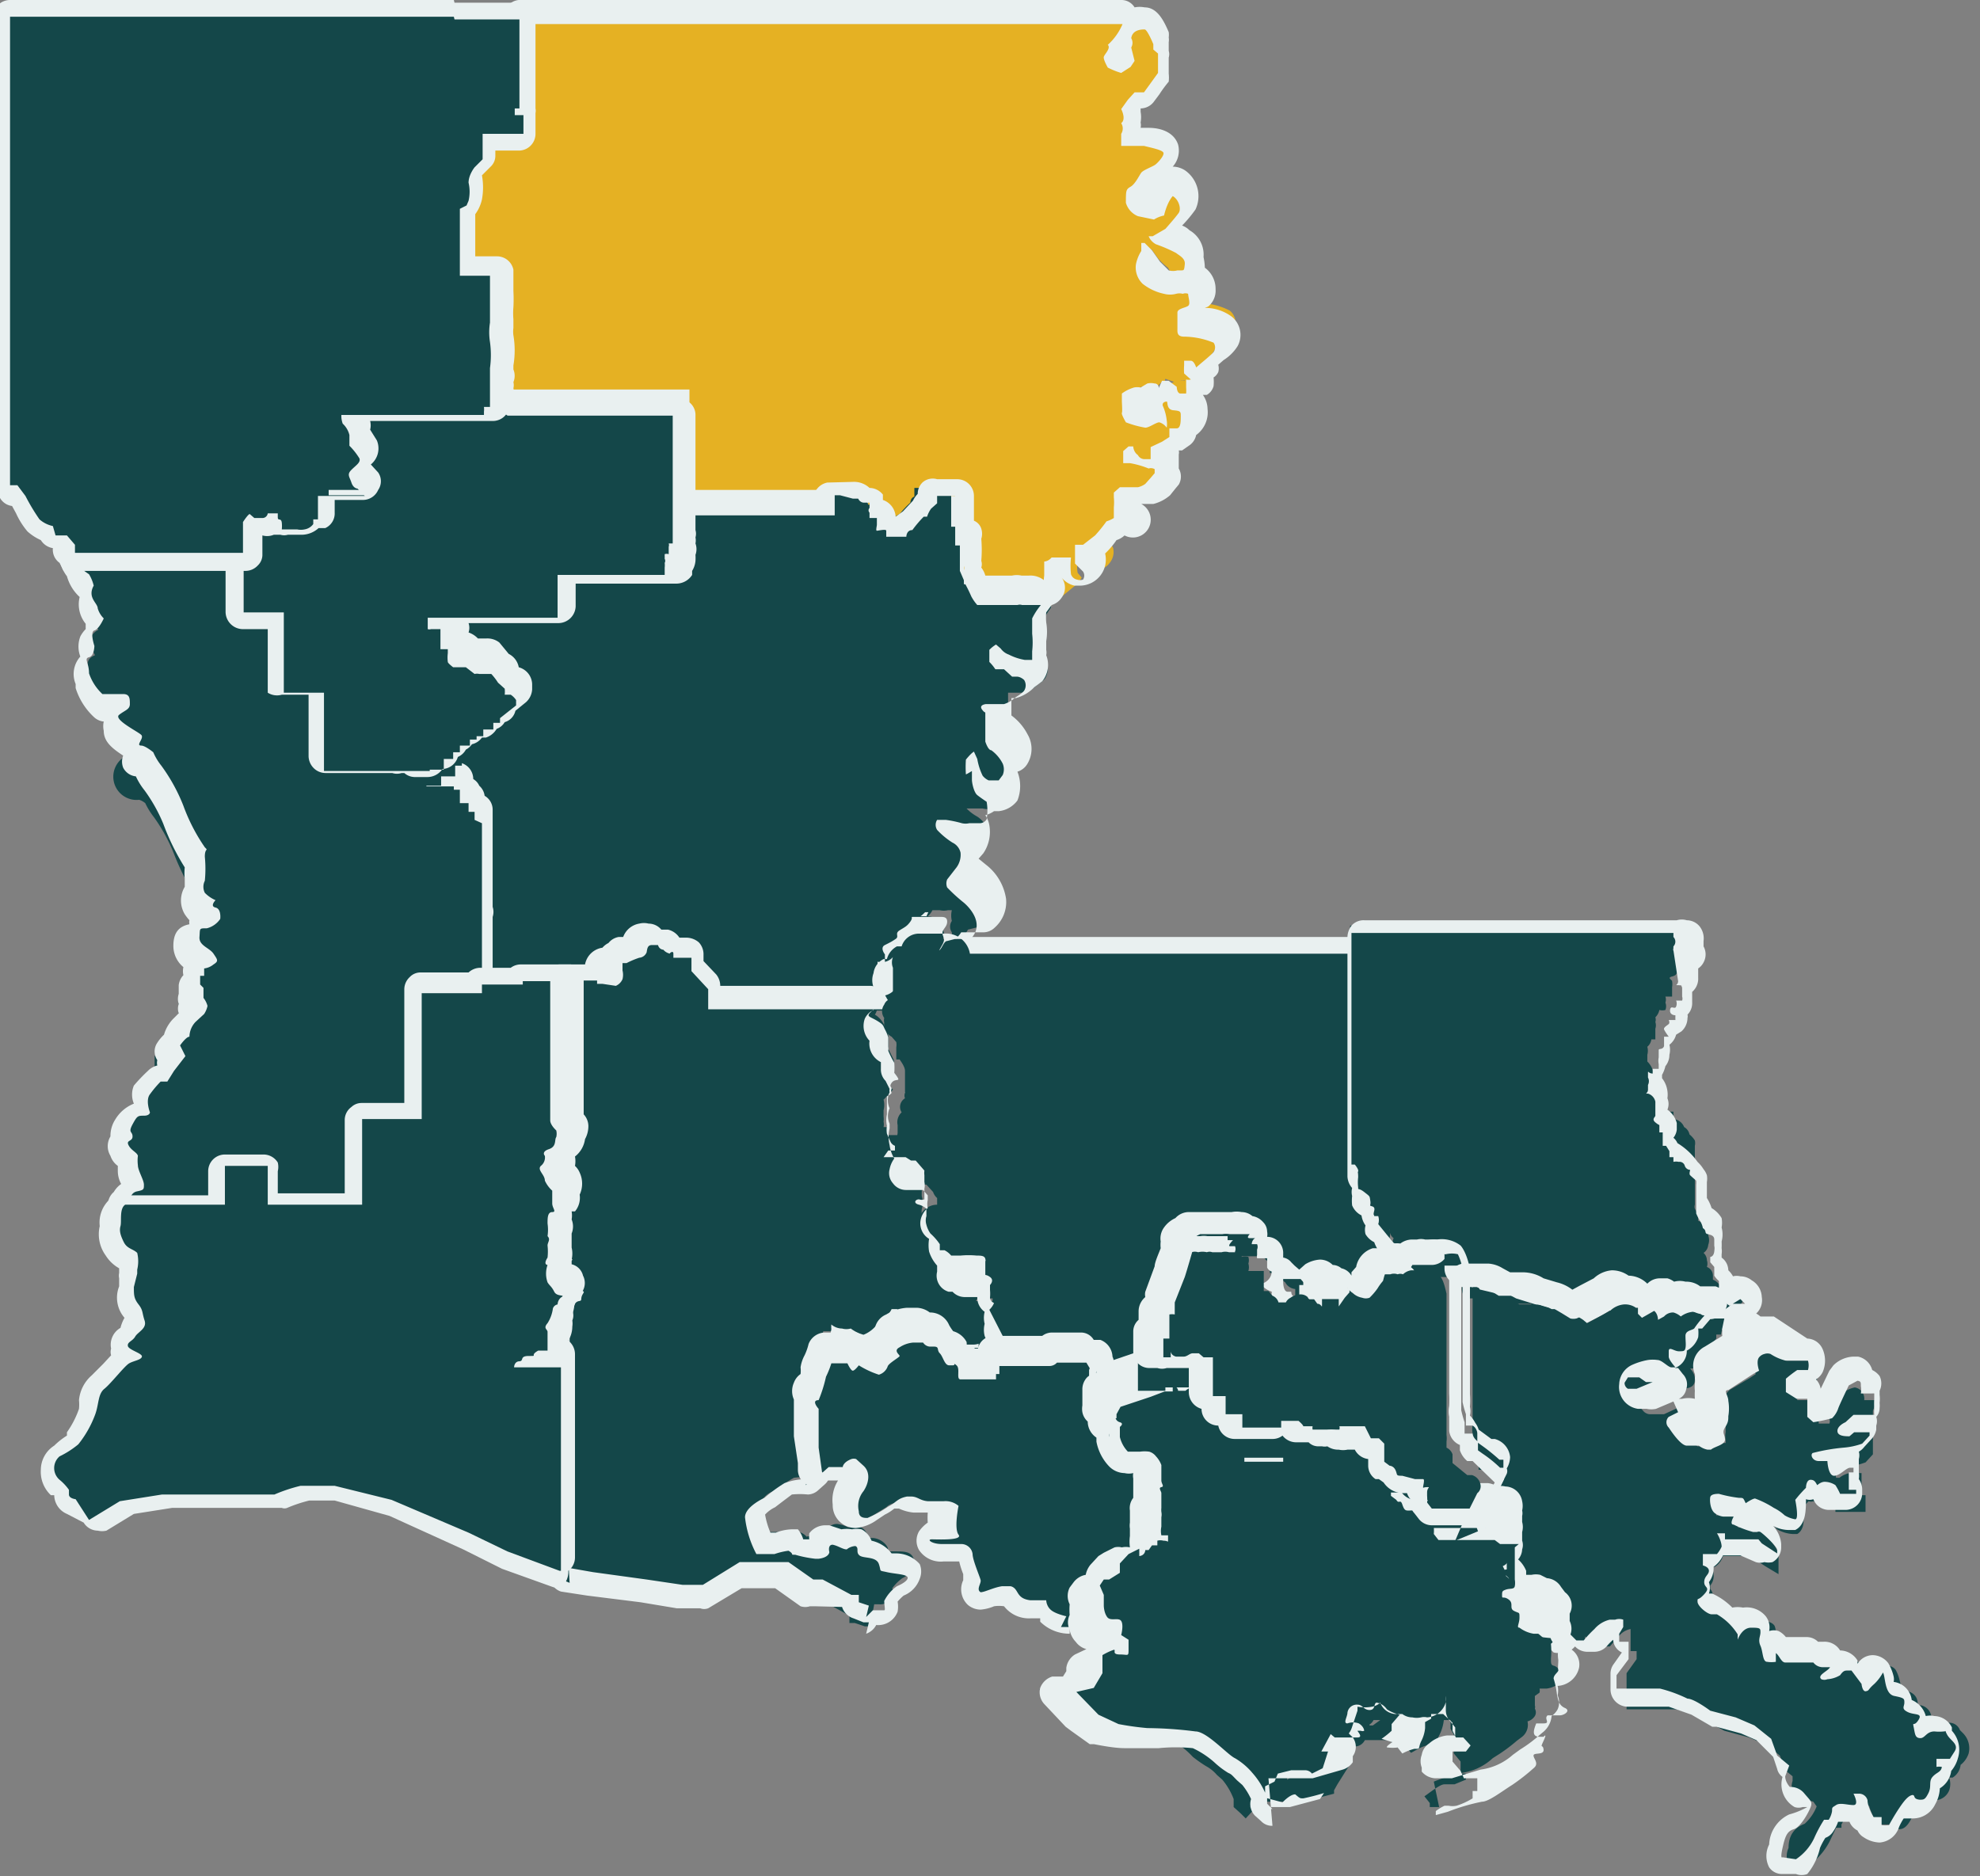 <svg id="Layer_1" data-name="Layer 1" xmlns="http://www.w3.org/2000/svg" viewBox="0 0 29.58 28.03"><rect x="0" y="0" width="29.58" height="28.03" fill="#808080" stroke="none"/><defs><style>.cls-1{fill:#e5b123;}.cls-2{fill:#e9f0f0;}.cls-3{fill:#144749;}</style></defs><title>monroe-ruston-area-small</title><g id="Group_2714" data-name="Group 2714"><g id="Monroe-Ruston_Area" data-name="Monroe-Ruston Area"><path class="cls-1" d="M15.55,9.17l-.1-.1h0a.15.15,0,0,1-.1-.06h-.13l0,0h-.7l0,0a.68.68,0,0,1-.12-.17l-.06-.12,0-.09a.23.23,0,0,1,0-.21V8.21a.1.1,0,0,1,0-.07v0h-.1V7.54h0v0l-.06,0-.07,0a.19.19,0,0,0,0,.07l0,.1h-.1L13.7,8l0,0h0v.1h-.13l-.2,0,0,0-.08,0a.12.12,0,0,1-.1,0,.13.13,0,0,1,0-.08A.14.14,0,0,1,12.94,8a.17.17,0,0,1,0-.14h0a.15.15,0,0,1-.12-.05l0,0a.27.27,0,0,1-.08-.07.24.24,0,0,1,0-.09l-.1,0v.27H10V6.33H7.19l0,0,0,0L7,6.17l.09-.06v0h0V5.94h.09V5.88l0,0h0l0,0a.16.16,0,0,1,.08-.15l0-.06.1,0v0h0a2.22,2.22,0,0,0,0-.36.57.57,0,0,1,0-.22V4.83a1.94,1.94,0,0,1,0-.22V4.4c0-.05,0-.11,0-.16H6.75v-1l-.19-.12L6.77,3l.06,0s0,0,0,0a.75.75,0,0,0,0-.21.35.35,0,0,1,.12-.36L7,2.3V1.91h.6V1.85H7.56V1.49h.08V1l0-.69V.16h.13l2.46,0h2.44l1.71,0h2.57L16.86.4v0a.41.41,0,0,1,.26-.1c.06,0,.14,0,.24.29l0,0v0h0l0,0v0l0,.13V.93l0,.16v0l0,0-.13.18a.36.36,0,0,1-.09.12l0,0H17L17,1.56l-.07.09a.42.42,0,0,1,0,.19.34.34,0,0,1,0,.17V2l.23,0h.05c.17,0,.3.06.34.17s-.13.3-.17.32l-.09,0-.09.05-.08.1L17,2.87s0,0,0,0h0s0,0,0,.08a.15.15,0,0,0,.06.09L17.18,3l.13,0c0-.16.1-.3.23-.3a.21.21,0,0,1,.11,0c.09.07.21.27.13.41s-.19.23-.22.26v0h0l-.1,0,.05,0a1.24,1.24,0,0,1,.23.11h0c.07.06.19.16.17.28v0a.17.17,0,0,1-.11.15.35.35,0,0,1,.14.06.27.27,0,0,1,.11.22.19.19,0,0,1-.07.16.24.24,0,0,1-.1,0h0s0,.07,0,.1a.28.28,0,0,0,0,.08h.06a1,1,0,0,1,.43.11.23.23,0,0,1,.06.29s-.06.08-.18.18l0,0-.07.07L18,5.44a.12.12,0,0,1,0,.1.23.23,0,0,1-.07.07.08.08,0,0,0,0,0,.39.39,0,0,1,0,.12v0l0,0a.25.25,0,0,1-.15.06h0l0,0a.16.16,0,0,1-.08-.11h0l-.06,0v0a.3.3,0,0,1,0,.06l-.23-.08a.07.07,0,0,0,0,.06.06.06,0,0,0,.05,0h0s-.05,0-.05,0h0l-.07,0a.13.13,0,0,1-.12.06h-.1l-.08,0a.13.13,0,0,1,0,.06.25.25,0,0,1,0,.07s0,.06,0,.08l0,0h0l.21,0,.05,0a.3.3,0,0,1,.16,0v0a.19.19,0,0,1,0-.09.17.17,0,0,1,0-.14.23.23,0,0,1,.15-.07.17.17,0,0,1,.1,0,.15.15,0,0,1,.05.07s0,0,0,0,.21,0,.21.21,0,.27-.16.3V6.6l-.06,0-.11.06h0l-.11,0V7h0a.09.09,0,0,1,0,0l0,0,0,.06,0,.06-.06.07-.08.09a.32.32,0,0,1-.19.09h-.22l-.05,0s0,.11,0,.14.05.2,0,.25l-.11.06a1.56,1.56,0,0,1-.18.2l-.08.07,0,0h0a.3.3,0,0,1,.07.1.26.26,0,0,1-.06.23.23.23,0,0,1-.18.09h-.06a.26.26,0,0,1-.17-.15.5.5,0,0,1,0-.16l-.06,0h0s0,.05,0,.08l0,.11a.43.43,0,0,0,0,.17v0l0,0,.06.07-.05.08,0,0,0,0,0,0,0,0ZM17.2,3.72a.47.47,0,0,0,0,.09.3.3,0,0,0,0,.18.74.74,0,0,0,.25.12.13.13,0,0,0,.09,0l0,0h0A.32.32,0,0,1,17.45,4a1.06,1.06,0,0,1-.15-.14h0ZM16.61.9h0l.09,0a.35.35,0,0,0,.09-.06h0l0-.14V.68l0,0h0l0,0v0h0a.61.61,0,0,1-.12.16.39.39,0,0,1-.07.17Z"/><path class="cls-2" d="M15.54,9a.26.26,0,0,1,.12-.07l0,0a.17.17,0,0,0-.06,0s0-.07,0-.12a.71.71,0,0,1,0-.21l0-.21s.06,0,.11-.06l.12,0H16a1.14,1.14,0,0,0,0,.25.12.12,0,0,0,.09.08h0a.14.14,0,0,0,.09,0,.11.11,0,0,0,0-.12s-.12-.12-.12-.12V8.14l.12,0L16.36,8a2.25,2.25,0,0,0,.17-.21.48.48,0,0,0,.11-.05s0,0,0-.1,0,0,0-.06a.77.77,0,0,0,0-.15s0-.07,0-.07l.09-.08H17a.31.31,0,0,0,.11-.05l.08-.09.06-.07,0-.06A.11.11,0,0,0,17.16,7a1.36,1.36,0,0,0-.28-.08c-.09,0-.1,0-.1,0V6.74l.08-.07h0l.07,0s0,.08.07.13a.11.11,0,0,0,.09.06h.1V6.68l.17-.08.11-.07V6.4l.11,0c.06,0,.06-.11.06-.18s0-.08-.11-.09S17.45,6,17.43,6h0s-.07,0-.06.06a.71.71,0,0,1,.06.22.33.33,0,0,1,0,.11.21.21,0,0,0-.11-.08h0c-.05,0-.15.08-.21.08h0a1.48,1.48,0,0,1-.29-.08s-.07-.12-.06-.14,0-.15,0-.18,0-.11,0-.11a.59.59,0,0,1,.18-.09.24.24,0,0,1,.1,0h0s0,0,0,0l.1-.06a.24.24,0,0,1,.11,0h0a.06.06,0,0,1,.06.07l0,0,.05-.11h.1l.12.09s0,.09.05.1h0l.09,0a.55.55,0,0,0,0-.09l0-.12a.13.13,0,0,0,.07,0s-.1-.09-.1-.09a.84.84,0,0,1,0-.12c0-.06,0-.07,0-.07h.1c.05,0,.08.1.08.1l.07-.06s.17-.14.19-.17a.12.12,0,0,0,0-.14,1.19,1.19,0,0,0-.44-.09c-.11,0-.1-.07-.1-.12s0-.18,0-.24.12-.07.16-.1,0-.13,0-.18a.11.11,0,0,0-.08,0,.19.19,0,0,0-.1,0,.35.35,0,0,1-.18,0,.77.77,0,0,1-.32-.15.34.34,0,0,1-.1-.29.59.59,0,0,1,.08-.2l0-.12h.05l.11.11.12.17.13.13a.25.25,0,0,0,.13,0h.05c.05,0,.05,0,.06-.09s-.08-.13-.13-.17a2.23,2.23,0,0,0-.3-.13.24.24,0,0,1-.11-.12l.06,0,.19-.11s.16-.18.2-.24,0-.2-.09-.25h0s-.08.08-.13.29h0a.45.45,0,0,0-.15.06L17,3.23a.31.31,0,0,1-.18-.2c0-.18,0-.2.07-.24s.13-.17.16-.21.17-.09.21-.12.14-.14.12-.18-.17-.07-.29-.1l-.34,0V2a.15.15,0,0,0,0-.16c.08-.06,0-.21,0-.21l.1-.14.1-.11h.14l.08-.11.13-.18,0-.17,0-.12L17.23.74V.66s-.09-.22-.13-.22-.18,0-.2.13a.14.14,0,0,1,0,.14l.05.2L16.89,1l-.14.09h0a1.19,1.19,0,0,1-.2-.08s-.07-.12-.06-.16.11-.13.06-.18a.88.88,0,0,0,.22-.31H14.36c-.44,0-1.71,0-1.71,0H7.75V1.62H7.68v.1h.07V2h-.6v.32L7,2.47a.23.23,0,0,0-.09.23A.59.59,0,0,1,7,3s0,.11,0,.12l-.1.05,0,0v1h.57s0,.17,0,.28,0,.33,0,.42a.93.93,0,0,0,0,.29,1.46,1.46,0,0,1,0,.39v.09l0,.06h0v0l0,0s-.09,0-.08,0,0,0,0,0a.31.31,0,0,1,0,.07h0v0h0s0,0,0,0h0l0,0,0,0,0,0h0v0l0,.05h0l0,0h2.91v1.5h2.34V7.41h.08l.08,0s0,0,.08.06l.09,0h0s0,0,0,.08a.05.05,0,0,0,0,.07h0a0,0,0,0,0,0,0v0s0,.08,0,.08H13l.06,0s0,.07,0,.1,0,.06,0,.09.11,0,.14,0,0,.09,0,.09h0l.07,0,.23,0s0-.1.09-.1a1.77,1.77,0,0,1,.17-.2h.05a.43.43,0,0,1,.06-.12L14,7.52l0-.11h.3V8h.13s-.09.11,0,.14a1.57,1.57,0,0,1,0,.29s-.06.06,0,.11a2.25,2.25,0,0,1,.11.22.65.65,0,0,0,.09.13l.6,0a.1.1,0,0,1,.07,0l0,0h.07c.06,0,.09,0,.1,0s.07,0,.07,0l0,0m0,.25a.25.25,0,0,1-.16-.06l-.08,0h0l-.1,0h0l-.6,0a.25.25,0,0,1-.18-.08,1.51,1.51,0,0,1-.14-.21.51.51,0,0,0-.05-.12l0-.09a.36.36,0,0,1,0-.29V8.26l0,0A.25.25,0,0,1,14,8V7.9a.35.35,0,0,1-.12.07l-.08.09-.07.07a.25.25,0,0,1-.21.14h-.2l-.13,0a.23.23,0,0,1-.2-.1.1.1,0,0,1,0-.05.26.26,0,0,1-.11-.1.34.34,0,0,1,0-.12.18.18,0,0,1-.07,0l0-.05h0a.25.25,0,0,1-.21.11H10.13A.25.25,0,0,1,10,7.88a.22.22,0,0,1-.07-.17V6.46H7.23a.27.27,0,0,1-.15,0l0,0A.22.22,0,0,1,7,6.17v0a.17.17,0,0,1,0-.07H7A.26.26,0,0,1,7,5.88h0v0a.06.06,0,0,1,0,0,.28.28,0,0,1,.11-.25l0-.07v0a1.21,1.21,0,0,0,0-.31.87.87,0,0,1,0-.26s0-.05,0-.07a1.74,1.74,0,0,1,0-.23c0-.07,0-.15,0-.2v0H6.87a.25.25,0,0,1-.25-.25V3.29a.34.34,0,0,1,0-.17.27.27,0,0,1,.15-.21h0s0-.08,0-.14a.46.46,0,0,1,.16-.48l0,0V2a.25.25,0,0,1,.25-.25h.29s0,0,0-.06v-.1a.23.23,0,0,1,.08-.18V.29A.26.26,0,0,1,7.57.11.24.24,0,0,1,7.75,0h4.91s1.27,0,1.7,0h2.39a.23.23,0,0,1,.2.11h0a.4.4,0,0,1,.15,0c.18,0,.28.18.36.37a.31.31,0,0,1,0,.08.21.21,0,0,1,0,.07l0,.13a.17.17,0,0,1,0,.1V1.1a.56.56,0,0,1,0,.12,1.86,1.86,0,0,0-.14.19l-.09.12a.25.25,0,0,1-.19.09h0l0,.05a.45.45,0,0,1,0,.16.19.19,0,0,1,0,.08l.12,0h0c.19,0,.38.07.44.25a.36.36,0,0,1-.08.33h0a.34.34,0,0,1,.19.06.47.47,0,0,1,.15.58,2,2,0,0,1-.2.24.3.3,0,0,1,.11.07h0a.42.42,0,0,1,.21.4h0A.92.92,0,0,1,18,4h0a.39.39,0,0,1,.16.32.31.31,0,0,1-.11.26L18,4.6a.67.67,0,0,1,.4.13.35.35,0,0,1,.09.44.66.66,0,0,1-.21.21l0,0-.08.07h0a.2.2,0,0,1,0,.11.19.19,0,0,1-.07.08.63.63,0,0,1,0,.13.22.22,0,0,1-.1.13l-.06,0a.37.37,0,0,1,.07.21.42.42,0,0,1-.17.39.25.25,0,0,1-.11.16l-.1.07h0l-.05,0v0a.13.13,0,0,1,0,.06s0,0,0,.06V7a.24.24,0,0,1,0,.24l-.05.06h0l-.08.1a.6.6,0,0,1-.25.13h-.18v0A.26.26,0,0,1,16.8,8a.31.31,0,0,1-.12.07,1.21,1.21,0,0,1-.17.2h0l0,0a.39.39,0,0,1-.36.48l-.1,0a.35.35,0,0,1-.19-.12v0l0,0a.25.25,0,0,1,0,.3l0,0a.27.27,0,0,1-.15.11.26.26,0,0,1-.16.07Z"/></g><g id="Alexandria_Area" data-name="Alexandria Area"><path class="cls-3" d="M10.45,15.11v-.37l-.23-.24,0,0v-.1H9.83l.07-.1,0,0h0l0,0h0a.18.18,0,0,1-.13-.06h0v0a.24.24,0,0,1-.2.17h0l-.13.07h0a.32.32,0,0,1,0,.2.31.31,0,0,1-.17.17h0s0,0-.07.05H8.83l0,0H7.89l0,.05H7.08V14H7V12.38H7l-.08,0v-.09H6.85v-.08h-.1V12H6.66v0H6.47v0H6.24v-.06H6.17l0-.11v-.08l0-.14h.22v-.12h.21v-.16h.14v-.09h.1V11h.14v-.08H7v-.07h.11v-.09h.08v0h.07v-.06h0v0h.09l0,0,.14-.11s0,0,0,0l-.09,0-.12-.05,0-.11-.08-.07h0l-.06-.09H7.13l0,0s0,0,0,0H7l0,0-.11-.08h0l-.11,0s-.16-.1-.16-.2a.66.66,0,0,1,0-.11h0l-.08,0V9.53h0a.24.24,0,0,1-.12,0,.3.3,0,0,1-.07-.17.14.14,0,0,1,.06-.11,0,0,0,0,0,0,0h0l0-.17H8.22V8.46H9.69l0-.07h.2v-.1l0,0a.17.17,0,0,1,0-.17L10,8h0a.13.13,0,0,1,0-.06A.13.13,0,0,1,10,7.86V7.58h2.34V7.3h.2a.23.23,0,0,1,.17,0l0,0h.07a.14.14,0,0,1,.11.06l0,.08a.14.14,0,0,1,.08.1l.05,0h0a.19.19,0,0,1,.1.18s0,0,0,0a.16.16,0,0,1,.08.06h.12a.29.29,0,0,1,.12-.1,1.47,1.47,0,0,1,.16-.17l0,0h0s0-.07.06-.09l0,0V7.29h.55v.58h.28l-.15.18,0,.07c0,.1,0,.29,0,.31v.05l0,0h0l0,.05.06.14,0,.06h.5a.35.35,0,0,1,.11,0h.11a.27.27,0,0,1,.18.07h0l0,0,0,0L15.7,9l0,.08v0h0c-.07.1-.09.13-.09.15a1.23,1.23,0,0,0,0,.19.2.2,0,0,0,0,.07.86.86,0,0,1,0,.23l0,.13v0l0,0h0l0,0a.27.27,0,0,1,0,.29.35.35,0,0,1-.1.08l0,0a.5.5,0,0,1-.23.13l-.05,0h-.17v0c0,.05,0,.29,0,.38l0,.06a.79.79,0,0,1,.22.25.29.29,0,0,1,0,.3l0,.06,0,.07h-.28c.06,0,.14.06.15.16,0,.27,0,.31,0,.34a.22.22,0,0,1-.19.11l-.11,0a.38.38,0,0,1-.17,0h0l-.12,0-.12,0h0a.67.67,0,0,0,.14.11.36.36,0,0,1,.18.24.4.4,0,0,1-.08.31l-.13.17h0l.2.18a.68.68,0,0,1,.26.42.46.46,0,0,1-.14.33l0,0h0l-.21,0-.2.05,0,0a.26.26,0,0,1-.1.11l-.07,0h-.07l0-.07a.15.15,0,0,1,0-.17l0,0h0a.34.34,0,0,1,0-.16l0,0h-.06a.27.27,0,0,1-.12,0h-.11a.29.29,0,0,1-.15.14l-.05,0a.14.14,0,0,1,0,.1.26.26,0,0,1-.13.1h0v.2l0,.47V15h-.05l.1.1H10.45Z"/><path class="cls-2" d="M12.55,7.4h-.08V7.7H10.13v.21l-.06,0s0,0,0,0a.08.08,0,0,1,0,.05s0,.11,0,.11a.09.09,0,0,0-.06,0s0,.07,0,.07,0,0,0,.06a.3.3,0,0,1,0,.07s0,.09,0,.11l0,.06H9.85l0,0s0,0,0,0H8.35v.59h-2l.06,0s0,0,0,.07,0,.08,0,.1a.08.08,0,0,0,.05,0h.14v.08l.11,0,0,0,0,.06a.51.51,0,0,0,0,.13s0,.07.08.08l.08,0h.08s.13.1.13.1h0a.15.15,0,0,1,.07,0h.16a.94.94,0,0,1,.1.14l.1.08s.05,0,0,0a.41.41,0,0,1,0,.09l.09,0a.28.28,0,0,1,.08.08h.07v.08l-.24.19v.07h-.1v0h0v.06H7.34v0H7.26V11h-.1v.06h-.1v.09H6.91v.1h-.1v.1H6.67v.16H6.46v.12h-.2l0,.07h.09v.06H6.6v0h.18v.05h.09V12H7v.09h.07v.12l.11.05v1.6h0v.81h.58l0-.05H8.5a.31.31,0,0,0,.13,0h0l.24,0,0,.05H9l.08,0a.19.19,0,0,0,.1-.1.27.27,0,0,0,0-.13c0-.07,0-.11,0-.11h0s0,0,.06,0h0a1.34,1.34,0,0,1,.19-.08s.09,0,.1-.08,0-.09.09-.11l.09,0h0s0,.07.08.07h0l0,0s.12,0,.1.06,0,0,0,0,0,.06,0,.06h.27v.2l.25.27V15l2.05,0H13s-.07-.07,0-.08h.11v-.62s-.08-.09,0-.14.13,0,.16-.09,0-.08.06-.13.14-.07.16-.13,0-.07.05-.07h.17l.09,0h.1c.07,0,.14,0,.14.07s0,.1-.07.17,0,.11,0,.17-.06.09-.05.09h0s.07-.13.12-.14l.23-.06.22,0h0c.26-.25-.06-.53-.1-.56a2.5,2.5,0,0,1-.24-.22.16.16,0,0,1,0-.12l.14-.18a.32.32,0,0,0,.06-.22.22.22,0,0,0-.12-.15,1.16,1.16,0,0,1-.23-.19.14.14,0,0,1,0-.15s0,0,0,0l.13,0a1.69,1.69,0,0,1,.24.05h0a.25.25,0,0,0,.11,0l.16,0a.12.12,0,0,0,.1-.06.76.76,0,0,0,0-.26s-.09-.06-.14-.1-.08-.18-.08-.23,0-.11,0-.13h0s-.08.05-.09.05h0a1.55,1.55,0,0,1,0-.22s.07-.09.12-.12h0s0,0,.05.11a.92.92,0,0,0,.08.25.24.24,0,0,0,.09.07.06.06,0,0,1,0,0h.15l.06-.08a.22.22,0,0,0,0-.17.56.56,0,0,0-.17-.2c-.05,0-.09-.13-.09-.13s0-.36,0-.41,0,0-.05-.07.06-.08.06-.08H15l0,0a.45.45,0,0,0,.17-.1s.1-.06.13-.1a.15.15,0,0,0,0-.16s-.05-.05-.11-.05h-.07C15,10,15,10,15,10s-.1,0-.13,0a.65.65,0,0,0-.09-.11V9.71a.49.49,0,0,1,.1-.08h0s0,0,.07.06a.25.25,0,0,0,.12.09.83.83,0,0,0,.24.08l.11,0,0-.13a1.18,1.18,0,0,0,0-.26c0-.06,0-.19,0-.23a1,1,0,0,1,.13-.2h0l0,0s-.06,0-.07,0,0,0-.1,0h-.11a.11.11,0,0,0-.07,0l-.6,0a.65.65,0,0,1-.09-.13,2.25,2.25,0,0,0-.11-.22s0-.11,0-.11a1.57,1.57,0,0,0,0-.29c-.1,0,0-.14,0-.14h-.13V7.41H14l0,.11-.09.08a.43.43,0,0,0-.06.12h-.05a1.77,1.77,0,0,0-.17.2c-.09,0-.09.1-.09.1l-.23,0-.07,0h0s0-.06,0-.09-.12,0-.14,0,0-.07,0-.09,0-.09,0-.1l-.06,0h-.05s0,0,0-.08v0a0,0,0,0,1,0,0h0a.05.05,0,0,1,0-.07s0-.08,0-.08h0l-.09,0s-.05,0-.08-.06l-.08,0m0-.25a.34.34,0,0,1,.25.09h0a.26.26,0,0,1,.2.1l0,.08,0,0,0,0h0a.28.28,0,0,1,.19.25h0l.11-.08.15-.16,0,0a.36.36,0,0,1,.07-.1h0a.24.24,0,0,1,.07-.17A.23.23,0,0,1,14,7.16h.3a.25.25,0,0,1,.25.25v.37a.19.19,0,0,1,.11.12.25.25,0,0,1,0,.15.43.43,0,0,1,0,0,2,2,0,0,1,0,.33.16.16,0,0,1,0,.1.34.34,0,0,1,.06.12h.4a.32.32,0,0,1,.14,0h.11a.33.33,0,0,1,.24.08.21.21,0,0,1,.1.06l0,0a.26.26,0,0,1,0,.3l0,0-.08.11a.89.89,0,0,0,0,.15.43.43,0,0,1,0,0,.85.85,0,0,1,0,.28l0,.13a.2.2,0,0,1,0,.08.39.39,0,0,1-.06.39l-.12.09h0a.61.61,0,0,1-.27.16l0,0-.07,0h0v.26a.81.81,0,0,1,.24.28.43.43,0,0,1,0,.44l0,0a.26.26,0,0,1-.15.12v0a.59.59,0,0,1,0,.43.4.4,0,0,1-.28.16h-.07a.4.4,0,0,1-.13.06.39.39,0,0,1,.06.15.57.57,0,0,1-.09.42l-.07.08.11.09a.79.79,0,0,1,.3.51.51.51,0,0,1-.17.43.24.24,0,0,1-.16.07l-.2,0-.14,0a.36.36,0,0,1-.14.13.31.31,0,0,1-.13,0,.26.26,0,0,1-.22-.13.29.29,0,0,1,0-.3v0h-.05a.67.67,0,0,1-.14.11.2.2,0,0,1-.05.09.24.24,0,0,1-.1.1h0v.6a.25.25,0,0,1-.16.25.27.27,0,0,1-.21.1h-.33l-2.05,0h0a.25.25,0,0,1-.25-.25v-.2l-.19-.2a.24.24,0,0,1-.06-.11h0a.26.26,0,0,1-.2-.14l0,0h0a.36.36,0,0,1-.23.14h0l-.08.05a.55.55,0,0,1,0,.17.47.47,0,0,1-.23.23l-.1.06a.56.56,0,0,1-.16,0,.33.33,0,0,1-.14,0H8.63l-.17,0H7.94a.3.3,0,0,1-.16.05H7.2A.25.25,0,0,1,7,14.71v-.66a.28.28,0,0,1,0-.15V12.46a.21.21,0,0,1-.11-.16,0,0,0,0,1,0,0A.27.27,0,0,1,6.62,12h0a.23.23,0,0,1-.14,0H6.37a.26.26,0,0,1-.19-.08A.23.23,0,0,1,6,11.73v-.08a.25.25,0,0,1,.06-.2.21.21,0,0,1,.17-.08.25.25,0,0,1,.19-.12.24.24,0,0,1,.17-.15A.3.3,0,0,1,6.69,11a.3.3,0,0,1,.18-.13A.18.18,0,0,1,7,10.82a.2.2,0,0,1,.07-.06.28.28,0,0,1,.15-.11h0l0,0a.27.27,0,0,1,.12-.09l0,0h0a.23.23,0,0,1-.09-.19l0,0,0,0,0,0h0l-.12,0H7l-.1,0-.09-.06h0l-.13,0a.35.35,0,0,1-.24-.31v0l0,0h0a.41.41,0,0,1-.18-.1.31.31,0,0,1-.11-.25.28.28,0,0,1,0-.18.25.25,0,0,1,.25-.19H8.1V8.59a.25.25,0,0,1,.25-.25H9.68a.09.09,0,0,1,.06,0,.07.07,0,0,1,0-.05.3.3,0,0,1,0-.23l0,0V8a.36.36,0,0,1,.07-.17V7.71a.25.25,0,0,1,.25-.25h2.09v0a.26.26,0,0,1,.21-.25Z"/></g><g id="Toledo_Bend-Lake_Country_Area" data-name="Toledo Bend-Lake Country Area"><path class="cls-3" d="M5.54,18.12H3.83V17.5H3.49v.61H1.54l.24-.22h0a.13.13,0,0,0,0-.06A.26.26,0,0,1,2,17.7a.19.19,0,0,0,0-.07.82.82,0,0,1-.06-.19c0-.06,0-.09,0-.12h0a.34.34,0,0,1-.12-.14A.17.17,0,0,1,1.86,17a.2.2,0,0,1,0-.21h0c.06-.08.1-.15.2-.17a.33.33,0,0,1,0-.27,2.45,2.45,0,0,1,.16-.2l0,0h.09l0-.08v-.05l0,0,0,0,0-.11,0-.07,0-.06.13-.13a.44.44,0,0,1,.11-.23l.12-.11a.08.08,0,0,0,0,0l0,0,0,0v-.13h0l0,0v-.28l.06,0h0v-.11H3v0l-.06,0a.31.31,0,0,1-.16-.27v0c0-.16.05-.21.21-.22H3l.08,0,0,0a.13.13,0,0,1-.06-.1v-.07l-.09-.09a.32.32,0,0,1,0-.3.65.65,0,0,0,0-.17.86.86,0,0,1,0-.16.06.06,0,0,0,0,0,3.62,3.62,0,0,1-.33-.65,2.56,2.56,0,0,0-.3-.55,1.1,1.1,0,0,1-.13-.21.28.28,0,0,0-.09-.05A.14.14,0,0,1,2,11.26a.15.15,0,0,1,0-.17l0,0c-.18-.12-.28-.19-.29-.3a.15.15,0,0,1,.07-.13l.08-.06h0v0h0l-.3-.05h0l0,0a.88.88,0,0,1-.24-.37l0-.07c0-.1-.07-.26.1-.32v0a.41.41,0,0,1-.05-.29.22.22,0,0,1,.1-.09s0,0,0,0a.39.39,0,0,1-.06-.15l0,0a.33.33,0,0,1-.05-.34c0-.06,0-.06,0-.07l-.05,0a.63.63,0,0,1-.12-.11A.44.44,0,0,1,1,8.35L.74,8.14h3V9h.59v1.2h.6V11.4H6.11v0h.15l0,0,0,0,0,0h.11v.07h.23v0h.19v0H7v.21h.11V12h.06v.17h0l.08,0v1.56h0V15H7.2l-.44,0-.34,0v1.87H6l-.22,0h-.2v1.31Z"/><path class="cls-2" d="M5.41,18V16.65l.19,0h.12l.24,0H6.3V14.78l.47,0,.43,0V13.9h0V12.3l-.11-.05v-.12H7V12H6.87v-.2H6.78v-.05H6.6v0H6.37v-.06H6.28l0-.07h0l0,0H6v0H4.81V10.36h-.6V9.16h-.6V8.27H1.11l0,0a.71.71,0,0,0,.05.18,1.55,1.55,0,0,0,.17.13.6.6,0,0,1,.07.17c-.1.18.06.26.06.34a.35.35,0,0,0,.09.15s-.07.16-.14.18,0,.23,0,.23,0,.15-.08.17,0,.08,0,.24a.75.75,0,0,0,.2.31l.31,0c.1,0,.1.07.1.15s-.07.09-.16.16.28.25.33.3-.09.16,0,.16h0c.06,0,.18.1.18.1a.86.86,0,0,0,.12.2,2.65,2.65,0,0,1,.33.6,2.74,2.74,0,0,0,.32.62c.06.06,0,0,0,.14a1.84,1.84,0,0,1,0,.36.2.2,0,0,0,0,.18.5.5,0,0,0,.16.11s-.09.09,0,.11.07.17.07.17a.34.34,0,0,1-.2.14c-.12,0-.1,0-.11.13s.15.16.21.25.08.11,0,.16a.27.27,0,0,1-.14.06v.11l-.06,0v.13l.05.05,0,.15a.33.33,0,0,1,.06.12.35.35,0,0,1-.05.12l-.13.12a.33.33,0,0,0-.09.22c-.05,0-.14.13-.14.13l.08.16L2.6,16V16l-.1.16H2.4a1.64,1.64,0,0,0-.16.19c-.07.09,0,.27,0,.27s0,.05-.09.05-.1,0-.17.13,0,.1,0,.18-.1.05-.06.13.13.11.14.16a.57.57,0,0,0,0,.14c0,.08.09.22.09.29s0,.08-.1.1-.08.1-.18.16H3.36v-.61h.57l0,0V18H5.41m0,.25H4A.25.25,0,0,1,3.71,18v-.37h-.1V18a.25.25,0,0,1-.25.25H1.87a.25.25,0,0,1-.17-.44l0,0h0a.38.38,0,0,1,.11-.12.41.41,0,0,1-.05-.19v-.08a.3.3,0,0,1-.11-.15.28.28,0,0,1,0-.29.45.45,0,0,1,.07-.25h0A.57.57,0,0,1,2,16.49.35.35,0,0,1,2,16.22,2.53,2.53,0,0,1,2.21,16a.29.29,0,0,1,.14-.08.16.16,0,0,1,0-.08l0,0a.23.23,0,0,1,0-.26.63.63,0,0,1,.1-.12.56.56,0,0,1,.15-.25l.07-.07a.22.22,0,0,1,0-.14v0a.24.24,0,0,1,0-.15v-.13a.26.26,0,0,1,.07-.15.26.26,0,0,1,0-.12.41.41,0,0,1-.15-.32v0c0-.19.08-.29.24-.32a.13.13,0,0,1,0-.06v0a.76.76,0,0,1-.07-.09.4.4,0,0,1,0-.41s0-.09,0-.12a.88.88,0,0,1,0-.17,3.48,3.48,0,0,1-.32-.65,2.4,2.4,0,0,0-.28-.5,1,1,0,0,1-.13-.21h0a.24.24,0,0,1-.19-.13.25.25,0,0,1,0-.18c-.15-.1-.29-.2-.29-.37a.32.32,0,0,1,0-.14H1.54a.25.25,0,0,1-.13-.06,1,1,0,0,1-.28-.44v-.06a.39.39,0,0,1,.07-.41.42.42,0,0,1,0-.3.44.44,0,0,1,.08-.11s0-.05,0-.08h0a.46.46,0,0,1-.09-.4h0A.66.66,0,0,1,1,8.61.56.56,0,0,1,.9,8.4a.24.24,0,0,1,0-.22A.25.25,0,0,1,1.11,8H3.63a.24.24,0,0,1,.25.25V8.9h.35a.25.25,0,0,1,.25.25v.95h.36a.24.24,0,0,1,.24.25v.92H6a.28.28,0,0,1,.13,0h.09a.24.24,0,0,1,.17.07l0,0,0,0,.08,0H6.6a.28.28,0,0,1,.13,0h0a.21.21,0,0,1,.16.06.25.25,0,0,1,.18.24.22.22,0,0,1,.09.1.24.24,0,0,1,.08.15.24.24,0,0,1,.12.21v1.45a.24.24,0,0,1,0,.15v.94a.26.26,0,0,1-.07.18.29.29,0,0,1-.18.07h0l-.43,0H6.55v1.61a.25.25,0,0,1-.25.25H5.66V18A.25.25,0,0,1,5.41,18.25Z"/></g><g id="Lafayette_Area" data-name="Lafayette Area"><path class="cls-3" d="M13,24.3l-.08,0-.15-.05-.08,0v-.11l0,0h0l-.4-.22h-.14l0,0-.38-.26,0,0h0l-.27,0H11l-.52.32h-.39l-.54-.08-.8-.11-.4-.07h0l-.08,0v-3H7.55v-.12a.22.22,0,0,1,.19-.22h0A.21.21,0,0,1,8,20.11.32.32,0,0,1,8.1,20h.13s0,0,0-.05a.4.4,0,0,1,0-.11.19.19,0,0,1,0-.21.58.58,0,0,0,.06-.15v0a.28.28,0,0,1,.07-.11s0,0,0-.06l0-.06a.14.14,0,0,1-.06-.07.5.5,0,0,1,0-.3.19.19,0,0,1,0-.16.31.31,0,0,0,0-.08s0,0,0,0a.18.18,0,0,1,0-.17.65.65,0,0,0-.05-.15.28.28,0,0,1,0-.24A.21.21,0,0,1,8.33,18s0,0,0-.05a.43.43,0,0,0,0-.05.11.11,0,0,0,0-.05l0,0a.56.56,0,0,1-.09-.13s0,0,0-.06a.22.22,0,0,1,0-.3s0,0,0,0a.18.18,0,0,1,0-.13A.23.23,0,0,1,8.39,17h0v0a.26.26,0,0,1,0-.1.36.36,0,0,1-.07-.18c0-.08,0-.6,0-.62V14.51l.16,0H9v0l0,0,0,0a.26.26,0,0,0,0-.07.23.23,0,0,1,0-.2l.06-.05a.19.19,0,0,1,.12,0h0a.29.29,0,0,0,.08,0l.09,0h0a.2.2,0,0,1,.17-.18h0l.08,0a.14.14,0,0,1,.12.06h0A.19.19,0,0,1,10,14h0a.19.19,0,0,1,.12.09l0,0h.29v.28l.22.24,0,0v.22h2.38l0,.05s0,0,.06.08v0a.17.17,0,0,1,0,.2h0a.34.34,0,0,1,.14.16h0a.53.53,0,0,1,.06.15v.13l0,.07.08.16v0a.27.27,0,0,1,0,.13.31.31,0,0,1,0,.1.14.14,0,0,1-.08.15l.07.07-.08.09s0,0-.06.06,0,0,0,0v0a.33.33,0,0,1,0,.16s0,.06,0,.09a.31.31,0,0,1,0,.08.18.18,0,0,1,0,.08l0,0h0l.07,0v.12h.15v.09h0l0,0,.08.05h0a1.3,1.3,0,0,1,.14.17l0,0h0l.06.07v.12h0a.26.26,0,0,1,.07.15,1.24,1.24,0,0,1,0,.2v.06h0a.34.34,0,0,1,0,.2.41.41,0,0,0,0,.07h0a.12.12,0,0,0,0,.08l0,.05c.09.08.12.11.13.16a.15.15,0,0,1,0,.07l.07.06h.08a1.42,1.42,0,0,1,.28,0h0a.29.29,0,0,1,.19.11.15.15,0,0,1-.06.21h0l0,0a.24.24,0,0,1,.08.2l0,.05v.06l0,.08.11.05-.07.12h.35a.11.11,0,0,1,.06,0,.27.27,0,0,1,.11.19v0a.37.37,0,0,1,0,.11.2.2,0,0,1,0,.08l0,.11h-.11l-.15,0H15v.12H14.9v.11l-.13,0h-.54c-.14,0-.14-.18-.14-.24h0a.25.25,0,0,1-.18-.16l0-.05a.21.21,0,0,1,0-.06h0a.21.21,0,0,1-.15-.06h-.05l-.08,0-.1,0a.08.08,0,0,1,0,.08.12.12,0,0,1-.09.08.27.27,0,0,0-.1.08.34.34,0,0,1-.22.2h0a.61.61,0,0,1-.26-.1l0,0a.14.14,0,0,1-.12.06.19.19,0,0,1-.15-.1H12.3a1.12,1.12,0,0,1-.05.13.32.32,0,0,0,0,.09,1,1,0,0,1-.08.26v0h0v.29l0,.32.07.42h0V22l0,0-.09.08,0,0h0a1.08,1.08,0,0,0-.29,0,1.62,1.62,0,0,0-.28.2h0c-.1,0-.22.14-.23.2a1.63,1.63,0,0,0,.13.41h.2a.54.54,0,0,1,.2,0h.06a.23.23,0,0,1,.11.07.17.17,0,0,1,.1,0l.16,0h0l.05,0a.19.19,0,0,1,0-.12.18.18,0,0,1,.15-.07h0a.5.5,0,0,1,.16.05l0,0,0,0a.24.24,0,0,1,.11,0l.08,0a.17.17,0,0,1,.1.16l.07,0c.09,0,.19.06.23.14a.09.09,0,0,1,0,.06h0l.11,0c.14,0,.24,0,.28.11a.13.13,0,0,1,0,.12.35.35,0,0,1-.17.17l0,0a.71.71,0,0,0-.15.15v0a.17.17,0,0,1,0,.12.19.19,0,0,1-.2.12h0l-.07,0,0,0Z"/><path class="cls-2" d="M12.94,24.16l.1-.1h0s0,0,.08,0h0s.07,0,.09,0,0-.07,0-.14a.59.59,0,0,1,.19-.22s.15-.06.16-.12-.18-.06-.31-.09-.08,0-.12-.12-.23-.08-.29-.13,0-.11-.06-.14h0s-.07,0-.13.05h0c-.06,0-.12-.05-.21-.07h0c-.08,0-.05.11-.05.11s0,.08-.16.1h-.05a1.76,1.76,0,0,1-.3-.06c-.09,0,0,0-.1-.06h0a1.07,1.07,0,0,0-.21.05h-.27a1.54,1.54,0,0,1-.17-.55c0-.16.29-.29.29-.29a2.33,2.33,0,0,1,.3-.22.94.94,0,0,1,.34-.06L12.1,22v-.11L12,21.43l0-.33,0-.25s-.11-.11,0-.13a2.08,2.08,0,0,0,.11-.35,1.42,1.42,0,0,0,.08-.2h.24s.05.11.08.11,0-.08.09-.08h0a1.35,1.35,0,0,0,.3.14h0a.2.2,0,0,0,.13-.12s.11-.13.18-.16-.06-.08,0-.13a.44.44,0,0,1,.2-.07h.08l.07,0,0,0s.06.06.1.06h.06c.06,0,.05.06.09.1s.07.17.14.18h.05s0,0,.06,0,0,.19.06.21h.53v-.08h.05v-.12h.54l.15,0s0-.06,0-.07a.43.43,0,0,0,0-.11.18.18,0,0,0,0-.11l-.05,0H15L15,19.92s0,0,0,0a.3.3,0,0,0,.07-.1s-.08,0-.06-.08a.63.63,0,0,0,0-.12l0-.07s0-.1,0-.12-.07,0-.07-.05,0-.13,0-.16.07,0,0-.06-.07,0-.13-.05a1.25,1.25,0,0,0-.24,0h-.14a.31.31,0,0,0-.1-.08l-.06,0v-.09s.05,0,0,0a.87.87,0,0,0-.14-.16.39.39,0,0,1-.06-.13.22.22,0,0,1,0-.13s0-.11,0-.11a.27.27,0,0,0-.11-.06c-.06,0,0-.08,0-.08a.12.12,0,0,0,.08,0s0-.13,0-.16a.16.16,0,0,0,0-.1l0,0v-.1s0,0,0,0a.27.27,0,0,1,0-.07l-.13-.15-.07,0s-.06-.05-.08-.05,0,0,0,0h-.33s0-.1.07-.1h.1v-.07a.1.1,0,0,1-.06-.07.6.6,0,0,1-.06-.11.38.38,0,0,1,0-.12.39.39,0,0,1,0-.17s0-.08,0-.14,0-.1,0-.13a.16.16,0,0,0,.07-.05.08.08,0,0,1,0-.06s-.05-.06,0-.09.1,0,.1-.06-.06-.07-.05-.09V16a1.48,1.48,0,0,1-.09-.18.19.19,0,0,0,0-.06v-.14a.59.59,0,0,0-.05-.12.32.32,0,0,0-.11-.13c-.08-.06-.12-.07-.11-.12s0,0,.06-.06,0-.08-.06-.11a.14.14,0,0,0,0,0H10.58v-.3l-.25-.27v-.2h-.27s0,0,0-.06-.07,0-.05,0-.05,0-.1-.06l0,0h0s-.06,0-.08-.07h0l-.09,0c-.07,0-.07.06-.08.11a.13.13,0,0,1-.11.08,1.34,1.34,0,0,0-.19.08h0s0,0-.06,0h0s0,0,0,.11a.27.27,0,0,1,0,.13.19.19,0,0,1-.1.1L9,14.7H8.92l0-.05-.24,0h0l-.13,0v1.42s0,.54,0,.62.09.15.09.15a.21.21,0,0,1,0,.1s0,.14-.11.18-.08.07-.06.1a.16.16,0,0,1-.06.15c-.06.06,0,.13.06.22a.65.65,0,0,0,.11.15c0,.06,0,.12,0,.19s0,.13,0,.13h0c-.08,0-.1.09-.07.17a.67.67,0,0,1,0,.19c0,.05-.06.09,0,.14a.82.82,0,0,1,0,.18c0,.08.09.07,0,.11a.34.34,0,0,0,0,.26c0,.05.05.05.09.14s.16,0,.11.08,0,.1-.06.11a.09.09,0,0,0-.07.06.49.49,0,0,1-.07.22c-.06.08,0,.09,0,.13s0,.11,0,.16,0,.07,0,.12,0,0,0,0H8.12c-.1,0,0,.07-.14.08s-.06,0-.15.08l0,0s0,0,0,0h0a.09.09,0,0,0-.08.09h.71v.89l0,2.15h0l.4.07.8.11.54.08h.3l.55-.34h.38l.35,0,0,0,.37.26h.14l.43.23.11,0v.11l.15.05m0,.25h-.08l-.15-.06a.26.26,0,0,1-.17-.17L12.18,24H12.1a.23.23,0,0,1-.14,0l-.38-.27h0l-.22,0h-.28l-.5.3a.17.17,0,0,1-.12,0h-.35l-.54-.09-.8-.1h0l-.39-.06,0,0h0a.25.25,0,0,1-.17-.23l0-2.15v-.64H7.67a.26.26,0,0,1-.24-.25.33.33,0,0,1,.3-.34A.31.31,0,0,1,7.92,20a.52.52,0,0,1,.15-.07h0v0a.32.32,0,0,1,0-.3.3.3,0,0,0,0-.11v0a.46.46,0,0,0,0-.09h0a.49.49,0,0,1-.08-.1.62.62,0,0,1,0-.34.31.31,0,0,1,0-.2l0-.1h0a.32.32,0,0,1,0-.18.24.24,0,0,0,0-.08.38.38,0,0,1,0-.36.24.24,0,0,1,.1-.1v0a.42.42,0,0,1-.09-.14s0,0,0,0c-.12-.2-.09-.33,0-.42a.32.32,0,0,1,0-.14.33.33,0,0,1,.17-.18v0a.39.39,0,0,1-.06-.19c0-.08,0-.6,0-.62V14.66a.23.23,0,0,1,.09-.19.25.25,0,0,1,.16-.06h.14l.24,0h0A.31.31,0,0,1,9,14.16a.28.28,0,0,1,.09-.07A.25.25,0,0,1,9.24,14l0,0,.07,0a.31.31,0,0,1,.24-.2h0a.29.29,0,0,1,.14,0,.25.25,0,0,1,.19.09l.1,0h0a.28.28,0,0,1,.17.12h.11a.29.29,0,0,1,.18.07.26.26,0,0,1,.07.19v.09l.19.2a.27.27,0,0,1,.06.17v0H13a.25.25,0,0,1,.18.08.72.72,0,0,1,.07.11v0a.43.43,0,0,1,.07.22.42.42,0,0,1,.12.15h0a.74.74,0,0,1,.07.18.15.15,0,0,1,0,.07v.06l0,.06.07.14a.2.2,0,0,1,0,.11V16a.18.18,0,0,1,0,.11.24.24,0,0,1-.06.21.21.21,0,0,1,0,.2l0,0h0a.32.32,0,0,1,0,.21v.08a.28.28,0,0,1,.05.09h0a.2.2,0,0,1,.08.12.23.23,0,0,1,.15.12h0l.07,0,.06,0,.16.18s0,0,0,0a.24.24,0,0,1,.07.09.3.3,0,0,1,0,.1v0a.45.45,0,0,1,.07.18s0,.06,0,.22a.43.43,0,0,1,0,0,.49.49,0,0,1,0,.21v0h0a.17.17,0,0,1,0,.05l0,0a.46.46,0,0,1,.16.23v0h0a1.48,1.48,0,0,1,.31,0h0a.39.39,0,0,1,.26.17.27.27,0,0,1,0,.26.41.41,0,0,1,.06.2v0a.17.17,0,0,1,0,.12v0l0,.06v0h.17l.09,0,.08,0a.37.37,0,0,1,.16.29v0a.72.72,0,0,1,0,.15.44.44,0,0,1,0,.09.26.26,0,0,1-.25.2h0l-.14,0h-.31s0,0-.05,0a.25.25,0,0,1-.08.1.25.25,0,0,1-.15.05h-.36l-.23,0a.29.29,0,0,1-.23-.27.41.41,0,0,1-.19-.21v0l0,0a.19.19,0,0,1-.13-.05h-.08v0a.28.28,0,0,1-.17.15l0,0a.47.47,0,0,1-.3.25H13a.55.55,0,0,1-.29-.11.24.24,0,0,1-.13,0,.25.25,0,0,1-.16-.06h0a.31.31,0,0,0,0,.07,1.37,1.37,0,0,1-.08.27v.06l0,.22,0,.31.06.42V22a.23.23,0,0,1-.08.18l-.09.08a.24.24,0,0,1-.16.07,1.19,1.19,0,0,0-.24,0s-.16.12-.25.19l0,0a.48.48,0,0,0-.15.11,1.2,1.2,0,0,0,.08.27h.08a.72.72,0,0,1,.24-.05h.09A.42.42,0,0,1,12,23L12,23l.09,0a.36.36,0,0,1,0-.09.3.3,0,0,1,.25-.12h.05l.18.06a.53.53,0,0,1,.16,0,.37.37,0,0,1,.14,0,.32.32,0,0,1,.15.17.52.52,0,0,1,.3.19v0h.05a.47.47,0,0,1,.37.16.29.29,0,0,1,0,.22.42.42,0,0,1-.24.25h0a.76.76,0,0,0-.09.09.44.44,0,0,1,0,.15.31.31,0,0,1-.32.2h0A.27.27,0,0,1,12.94,24.41Z"/></g><g id="Baton_Rouge_Area" data-name="Baton Rouge Area"><path class="cls-3" d="M16.2,20.67l0-.12,0,0a.32.32,0,0,1-.14-.14l-.31,0a.3.3,0,0,1-.15.05h-.07l-.14,0,0-.13a.18.18,0,0,0,0-.05v0a.11.11,0,0,1,0-.05H15l0,0,0-.05s-.06-.05-.06-.08a.13.13,0,0,1,0-.14.19.19,0,0,1,0-.15s0,0,0-.06l0,0v-.07a.14.14,0,0,1-.11-.14v0a.71.71,0,0,1,0-.14h-.37l0,0a.33.33,0,0,0-.06-.06l-.07,0-.06,0v-.2h0l-.06,0a.47.47,0,0,1-.09-.17l.12-.05-.12,0a.28.28,0,0,1,0-.2h0a.16.16,0,0,1-.12-.17A.18.18,0,0,1,14,18V18l0,0,0,0,0,0v-.1h0a.2.2,0,0,1-.06-.09l-.1-.11-.06,0,0,0h0a.1.1,0,0,1,0,0h-.41l0-.15a.26.26,0,0,1,.1-.17h0a.36.36,0,0,0,0-.07.87.87,0,0,1-.06-.16h0a.64.64,0,0,1,0-.22v-.12a.2.2,0,0,1,.06-.19.15.15,0,0,1,.05-.21h0a.11.11,0,0,1,0-.08V16c0-.06-.06-.14-.08-.17l-.05,0v-.18a.26.26,0,0,0,0-.08h0s0,0-.07-.08l0,0a.21.21,0,0,1-.11-.21.14.14,0,0,1,0-.07h0l0,0a.17.17,0,0,1,0-.2.14.14,0,0,1,.13-.09v-.36h0v-.1a.22.22,0,0,1,0-.16A.16.16,0,0,1,13,14l.08,0,0,0a.21.21,0,0,1,.11-.17l.06,0,.06,0a.15.15,0,0,1,.16-.14h.23l.13,0c.18,0,.26.1.26.2a.24.24,0,0,1,0,.14l.11,0h0l.22,0,.31,0,0,0,2.5,0h3.09v3.53h0c.12.12.1.22.08.26h0s0,.05,0,.07v0a.17.17,0,0,1,.06.06l0,0a.23.23,0,0,1,.09.15h0a.18.18,0,0,1,.1.16.16.16,0,0,1,.11.1.35.35,0,0,1,0,.14l.08.09h0l.08.1.07,0h0l0,0,.2.11-.2.11-.06,0-.05,0-.11,0-.16.06-.1,0s0,0,0,0a.14.14,0,0,1,0,.06l0,.05-.05.07-.14.17a.36.36,0,0,1-.18.07h0a.37.37,0,0,1-.19-.08l0,0a.18.18,0,0,1-.07,0H19.8v0h0l0,0h0s0,0,0,0l0,0v0a.22.22,0,0,1,0,.1h0a.16.16,0,0,1-.15.13h-.05a.21.21,0,0,1-.11,0h0a.21.21,0,0,1-.14-.17h0l0-.05,0,0v-.06h0l0,0h0a.19.19,0,0,1-.15-.1v0h0a.3.3,0,0,1-.08-.08,0,0,0,0,1,0,0h-.07l0-.06v0h-.08v-.16a.14.14,0,0,1-.09-.09v0a.12.12,0,0,1-.07,0h0l0,0h-.16s-.06,0-.08,0h-.05l-.07,0a.19.19,0,0,1-.11,0h-.12a.1.1,0,0,1-.05,0h0v0l0,.06a.94.94,0,0,1,0,.1.29.29,0,0,1,0,.09,2,2,0,0,1-.09.29c0,.08-.11.29-.13.36v.29h-.1v.34h-.09v.28h-.1l-.2.08h0l-.45.15h0Z"/><path class="cls-2" d="M16.39,20.48h0l.44-.15.22-.08h0V20h.09v-.33a.22.22,0,0,1,.08,0h0v-.18s.11-.28.14-.37a3.86,3.86,0,0,0,.12-.38l0-.11s0,0,0-.07a.29.29,0,0,1,.12-.09s0,0,.06,0h.2s0,0,.07,0h0a.3.3,0,0,1,.11,0h0s0,0,0,0h.21s.09,0,.09,0,0,.06,0,.06h.08s0,0,0,0-.08.08-.05.09h.08a.1.1,0,0,1,0,.08v.08h0a.13.13,0,0,0,0,.05v0h.09v0h.06v.08s-.06,0,0,.06A.16.16,0,0,0,19,19h0V19s0,0,0,0h.09l.08.09s0,0,0,0,0,.05,0,.07h0s0,0,0,0,0,.13.06.14l.06,0v0s0,.07.05.07h0c.05,0,.07,0,.07,0s0-.05,0-.09,0-.08,0-.08h.06s0-.08,0-.08h0s0,0,0-.06l.09,0a0,0,0,0,1,0,0l.06.06h.09v0H20a.26.26,0,0,0,.08.08.27.27,0,0,0,.14.07h0a.16.16,0,0,0,.11,0,.94.94,0,0,0,.12-.14l.08-.11s0-.14.08-.16l.31-.1c.07,0,.07,0,.14-.05l0,0,0,0L21,18.68l-.09-.12s-.14-.13-.13-.16a.19.19,0,0,0,0-.12s0,0,0,0h0a0,0,0,0,1,0,0s0,0,0,0h-.06s0,0,0-.08,0-.06-.06-.08,0,0,0-.08,0,0-.09-.12-.07,0-.09-.07a.66.66,0,0,1,0-.15s0,0,0-.09,0-.07-.05-.1l-.05,0V14h-3l-2.78,0h0l-.22,0-.23.06c-.05,0-.08.12-.12.14h0s0,0,.05-.09,0-.11,0-.17.07-.09.07-.17-.07-.07-.14-.07h-.1l-.09,0h-.17c-.06,0,0,0-.05.07s-.08.08-.16.13,0,.09-.06.13-.08.05-.16.09,0,.14,0,.14v.62H13c-.08,0,0,.08,0,.08H13a.14.14,0,0,1,0,0s.07.1.06.11,0,0-.06.06,0,.06.1.12.09.07.12.13a.59.59,0,0,1,.05.12v.14a.19.19,0,0,1,0,.06,1.48,1.48,0,0,0,.09.18.92.92,0,0,1,0,.15s.05.06.06.09-.06,0-.1.06,0,.05,0,.09a.07.07,0,0,0,0,.06.16.16,0,0,1-.07.05s0,.07,0,.13,0,.1,0,.14a.39.39,0,0,0,0,.17.38.38,0,0,0,0,.12l.05.11a.12.12,0,0,0,.07.07v.07h-.1s-.07.1-.07.1h.33s0,0,0,0,0,0,.08.05l.07,0,.13.15a.27.27,0,0,0,0,.07s0,0,0,0v.1l0,0a.24.24,0,0,1,0,.1s0,.16,0,.16a.12.12,0,0,1-.08,0c-.06,0-.09.06,0,.08a.27.27,0,0,1,.11.06s0,.07,0,.11a.22.22,0,0,0,0,.13.39.39,0,0,0,.06.13.87.87,0,0,1,.14.16s0,0,0,0v.09l.07,0a.31.31,0,0,1,.1.08h.14a1.25,1.25,0,0,1,.24,0c.06,0,.12,0,.13.05s0,0,0,.06,0,.12,0,.16,0,0,.07.05,0,.12,0,.12l0,.07a.63.63,0,0,1,0,.12c0,.05.06.08.06.08a.3.3,0,0,1-.07.1s0,0,0,0L15,20h.42l.05,0a.18.18,0,0,1,0,.11.21.21,0,0,1,0,.11.23.23,0,0,1,0,.07h.06a.18.18,0,0,0,.11-.05l.44,0s0,.12.09.15l.06,0s0-.06.07-.06h0s0,.1,0,.1m0,.25a.24.24,0,0,1-.14-.05H16.2l-.05,0a.44.44,0,0,1-.16-.14h-.21a.48.48,0,0,1-.18,0h-.09a.27.27,0,0,1-.17-.1.24.24,0,0,1,0-.2H15a.25.25,0,0,1-.18-.08l0,0a.33.33,0,0,1-.11-.15.37.37,0,0,1,0-.18.37.37,0,0,1,0-.18v0h0v0a.26.26,0,0,1-.11-.22v0h-.19a.25.25,0,0,1-.18-.08l0,0-.06,0A.25.25,0,0,1,14,19v-.09l0,0a.58.58,0,0,1-.12-.21l.24-.09-.24.09a.58.58,0,0,1,0-.19.27.27,0,0,1-.13-.26.31.31,0,0,1,.11-.2.27.27,0,0,1,0-.12v0l0-.07-.07-.08,0,0-.06,0h0l0,0h-.2a.24.24,0,0,1-.19-.1.23.23,0,0,1-.05-.21.39.39,0,0,1,.07-.16.52.52,0,0,1-.07-.2v0a.55.55,0,0,1,0-.25s0,0,0-.07h0a.28.28,0,0,1,0-.23.29.29,0,0,1,0-.24.11.11,0,0,1,0-.05v0l-.06-.12a.24.24,0,0,1-.07-.18v-.1l0,0h0l0,0,0,0a.31.31,0,0,1-.17-.32l0,0a.32.32,0,0,1-.07-.33.27.27,0,0,1,.13-.13v-.27h0v-.07a.3.3,0,0,1,0-.21.27.27,0,0,1,.15-.21l.05,0a.3.3,0,0,1,.15-.19l.07,0h0a.27.27,0,0,1,.27-.19h.19l.17,0a.36.36,0,0,1,.39.3h.26l2.72,0h3a.25.25,0,0,1,.25.25v3.35a.35.35,0,0,1,.09.33v0s0,0,0,0l0,0a.29.29,0,0,1,.11.18.22.22,0,0,1,.1.14.25.25,0,0,1,.12.16,1,1,0,0,1,0,.12l0,0s0,0,0,0l.06.07,0,0,0,0,0,0a.26.26,0,0,1,.12.22.24.24,0,0,1-.14.22l-.08,0h0l-.15.05-.13,0,0,0,0,.07-.05.07-.05.06a.94.94,0,0,1-.15.19.43.43,0,0,1-.27.1h0a.42.42,0,0,1-.26-.1h0l-.05,0s-.06,0-.08,0a.14.14,0,0,0,0,.06.31.31,0,0,1-.27.22h-.05a.31.31,0,0,1-.17,0h0a.3.3,0,0,1-.22-.22l0,0A.54.54,0,0,1,19,19.3a.34.34,0,0,1-.19-.15v0a.6.6,0,0,1-.08-.08.28.28,0,0,1-.13-.11v0h0l0,0a.28.28,0,0,1-.07-.13.31.31,0,0,1-.09-.11s0,0,0,0h-.2a.25.25,0,0,1-.12,0,.27.27,0,0,1-.15,0h0l0,.05,0,.09a.27.27,0,0,1,0,.08,1.79,1.79,0,0,1-.09.3l-.13.34v.13a.27.27,0,0,1-.08.19h0v.14a.29.29,0,0,1-.07.18l0,0v.1a.25.25,0,0,1-.19.24l-.19.07h0l-.45.15h0Z"/></g><g id="Northshore_Area" data-name="Northshore Area"><path class="cls-3" d="M24.58,19.8l-.07-.06-.07-.06,0,0v-.11h0a.34.34,0,0,1-.2-.06h-.07a.1.1,0,0,0-.05,0l-.09.05-.19.1-.17.09h0a.22.22,0,0,1-.13,0h0a.36.36,0,0,1-.21-.11.11.11,0,0,0-.06,0l-.27-.08a.49.49,0,0,1-.13-.08h0l-.14,0h-.07l-.2,0h0l-.14-.08s0,0-.06,0h-.09l-.17,0h-.09l0,0a.17.17,0,0,1-.07-.13l0-.14c0-.05,0-.11,0-.14h-.2l0,.09-.1,0-.12,0,0,0-.06,0-.06,0,0,0-.1,0h0v0l-.09-.12c-.14-.12-.18-.19-.16-.27h0a.14.14,0,0,1-.13-.07.14.14,0,0,1,0-.12.15.15,0,0,1-.06-.13v0h0L20.32,18h0a.17.17,0,0,1-.1-.1.61.61,0,0,1,0-.11v0a.23.23,0,0,1,0-.14h0l-.05-.05,0,0V13.83h4.83a.21.21,0,0,1,.12-.05h0l.05.05a.18.18,0,0,1,0,.14.2.2,0,0,1,0,.11v0a.12.12,0,0,1,0,.13.13.13,0,0,1-.11.07v0a.14.14,0,0,1,0,.09.17.17,0,0,1,0,.07h0c0,.09,0,.13-.08.15s0,.05,0,.07l0,0a.05.05,0,0,1,0,0s0,0,0,0a.28.28,0,0,1,0,.09v.14h-.1a.14.14,0,0,1,0,.09.15.15,0,0,1,0,.11.16.16,0,0,1-.09,0s0,0,0,0a.21.21,0,0,1-.06.11l0,0h0v0h0a.06.06,0,0,0,0,0,.11.11,0,0,1,0,.07.16.16,0,0,1,0,.1v.16l-.06,0a.17.17,0,0,1-.06.11.23.23,0,0,1,0,.12s0,0,0,.05,0,0,0,.05a.33.33,0,0,1,.09.16.34.34,0,0,1,0,.1v0h0a.15.15,0,0,1,0,.1s0,0,0,.05l0,0a0,0,0,0,1,0,0h0a.16.16,0,0,1,.1.13.08.08,0,0,1,0,.07l.06.07s0,0,0,0a.21.21,0,0,1,0,.07H25v.11l0,0a.19.19,0,0,1,.16.12h0a.16.16,0,0,1,.08.11h0a.36.36,0,0,1,.08.09.18.18,0,0,1,0,.08V18a.09.09,0,0,0,0,.06.51.51,0,0,1,.05.12v.06a.3.3,0,0,1,.15.12.22.22,0,0,1,0,.1v0h0a.2.2,0,0,1,0,.14.16.16,0,0,1-.07.12.15.15,0,0,1,.05.11.16.16,0,0,1,0,.1h0a.14.14,0,0,1,.09.13v.06a.22.22,0,0,1,.1.08v0a.12.12,0,0,1,0,.08.31.31,0,0,1,.16-.07.14.14,0,0,1,.09,0l0,0a.19.19,0,0,1,.1.15.15.15,0,0,1-.06.15.18.18,0,0,1-.12.05h-.08c-.13.13-.18.14-.22.14H25.5a.38.38,0,0,1-.23-.11h0l-.06,0a.22.22,0,0,1-.13.05.13.13,0,0,1-.1,0h0l-.05,0h0l0,0-.21.12Z"/><path class="cls-2" d="M23.48,19.66a.19.19,0,0,0,.09,0s.3-.16.35-.18.12-.11.18-.11h0a.19.19,0,0,1,.11,0,.21.21,0,0,0,.15.05c.11,0,.12,0,.13.06s0,.11,0,.11l.06.06.21-.12s.06-.07.09-.07h0l.12.09,0,0s0,0,.06,0a.22.22,0,0,1,.13-.06.07.07,0,0,1,.06,0,.44.44,0,0,0,.19.1l.22,0h.1a1.12,1.12,0,0,0,.15-.11s.09,0,.13,0,0,0,.06,0,0,0,0,0,0,0-.07-.07h0s-.13.08-.16.1l0,0,0,0a.15.15,0,0,1-.06-.06.07.07,0,0,1,0-.05s0-.05-.05-.09l0,0h-.05a.05.05,0,0,1,0-.07v-.1s0,0,0,0a.32.32,0,0,1-.07-.08v-.13s-.06-.07-.06-.07v-.08l0,0s.05,0,.06-.08,0-.06,0-.1,0,0,0-.08-.1-.07-.12-.09,0-.05-.05-.08a.31.31,0,0,0-.05-.12.79.79,0,0,1-.05-.1V17.7a.28.28,0,0,0,0-.06s-.07-.06-.09-.08,0-.07,0-.08a.09.09,0,0,1-.08-.06.08.08,0,0,0-.09-.06s0,0,0,0a.18.18,0,0,0-.08,0v-.07h-.06v-.09l-.05-.08,0,0-.05,0h0s0,0,0-.07,0,0,0-.06,0-.06,0-.07a0,0,0,0,0,0,0l-.05,0h0s0-.08,0-.1,0,0-.06-.05,0-.08,0-.1h0s0,0,0-.06,0,0,0-.06,0,0,0-.09a.16.16,0,0,0-.11-.12c-.06,0,0,0,0-.06s0,0,0,0,0-.05,0-.07a.12.12,0,0,0,0-.11c0-.06,0,0,0-.06s0,0,.07,0,0,0,0,0,0,0,0-.07,0,0,0,0h.09a.1.1,0,0,0,0,0s0,0,0-.07a.25.25,0,0,1,0-.1c0-.06,0-.08,0-.11s.06,0,.08-.06,0,0,0,0,0-.06,0-.09,0-.05,0-.05.05,0,.07,0h0s-.06-.08-.07-.11.05-.06.07-.08,0-.06,0-.06h.1a.56.56,0,0,1,0-.07s-.09,0-.08-.08.07,0,.09-.05,0-.09,0-.09h.09a.09.09,0,0,0,0-.06s0,0,0-.06h0l0,0h0s0,0,0-.06-.05-.05-.05-.05a.11.11,0,0,0,.05,0s0,0-.06,0,0,0,0-.06L25,14.2s.08,0,.07,0-.06,0-.07,0,0,0,0-.06A.1.1,0,0,0,25,14s0-.05,0-.06h0s-.07,0-.07,0H20.19v3.46l.05,0s.06.07.05.1,0,0,0,.09a.66.66,0,0,0,0,.15c0,.05,0,0,.09.07s.08.06.09.12,0,.06,0,.08.08,0,.06.08,0,.05,0,.08h.06s0,0,0,0a0,0,0,0,0,0,0h0s0,0,0,0a.19.19,0,0,1,0,.12s.13.16.13.16l.1.12.1.05,0,0,.07,0h0a.36.36,0,0,0,.11,0s0-.08.09-.09h.14a.39.39,0,0,1,.18,0,.9.9,0,0,1,.07.22l0,.16s0,0,0,0h0l.23,0c.12,0,.13,0,.2.05l.13.08.19,0a.67.67,0,0,1,.26.05.35.35,0,0,0,.12.07,1.27,1.27,0,0,0,.24.07.61.61,0,0,1,.13.07s.09.08.13.08h0m0,.25h0a.44.44,0,0,1-.27-.14h0l-.29-.09-.15-.08h-.17l-.21-.05-.06,0-.14-.08H22l-.17,0h-.08l0,0a.25.25,0,0,1-.17-.24l0-.14v0h0a.25.25,0,0,1-.19.09h-.05l-.08,0H21.1A.24.24,0,0,1,21,19l0,0-.1,0a.14.14,0,0,1-.09-.08l-.08-.1a.52.52,0,0,1-.2-.26.31.31,0,0,1-.13-.12.25.25,0,0,1,0-.13.34.34,0,0,1-.06-.15l0,0a.29.29,0,0,1-.14-.15.63.63,0,0,1,0-.14v0a.25.25,0,0,1,0-.12h0a.28.28,0,0,1-.07-.17V14a.29.29,0,0,1,.07-.18.24.24,0,0,1,.18-.07h4.67a.26.26,0,0,1,.15,0,.25.25,0,0,1,.19.09.29.29,0,0,1,.06.22v.08a.25.25,0,0,1,0,.24.24.24,0,0,1-.08.09s0,0,0,.07v.07a.26.26,0,0,1-.09.21l0,.06,0,0h0s0,.07,0,.1a.24.24,0,0,1-.07.18.09.09,0,0,1,0,.05.27.27,0,0,1-.09.2l-.08.05a.28.28,0,0,1-.1.15h0v0a.31.31,0,0,1,0,.15.27.27,0,0,1-.06.17.5.5,0,0,1-.05.13s0,0,0,.05a.08.08,0,0,1,0,0s0,0,0,0a.39.39,0,0,1,.08.19.37.37,0,0,1,0,.11.22.22,0,0,1,0,.17h0a.35.35,0,0,1,.14.2v.05l0,.05s0,0,0,0A.24.24,0,0,1,25,17a.21.21,0,0,1,.06.08,1,1,0,0,1,.3.28.53.53,0,0,1,.09.11.28.28,0,0,1,.05.09.3.3,0,0,1,0,.1v.24a.61.61,0,0,1,.07.15h0a.43.43,0,0,1,.15.15.39.39,0,0,1,0,.14.41.41,0,0,1,0,.21,1,1,0,0,1,0,.1.29.29,0,0,1,0,.09v.05a.24.24,0,0,1,.1.19.35.35,0,0,1,.07.09.22.22,0,0,1,.11,0,.27.27,0,0,1,.17.06h0a.3.3,0,0,1,.15.25.27.27,0,0,1-.1.26.33.33,0,0,1-.18.08h0a.43.43,0,0,1-.28.15h-.35a.61.61,0,0,1-.23-.09.3.3,0,0,1-.18.06.3.3,0,0,1-.18-.07h0l-.19.11a.24.24,0,0,1-.12,0,.23.23,0,0,1-.16-.06l-.07-.06a.25.25,0,0,1-.07-.12.59.59,0,0,1-.16-.06l-.11.07-.18.09-.17.09A.35.35,0,0,1,23.48,19.91Z"/></g><g id="New_Orleans_Area" data-name="New Orleans Area"><path class="cls-3" d="M26.83,27.91a.16.16,0,0,1-.11-.05.3.3,0,0,1,0-.25c0-.18.08-.3.24-.36a.69.69,0,0,0,.18-.26l0,0-.05-.07a.17.17,0,0,0-.12,0h-.07l0,0a.26.26,0,0,1-.12-.31l0-.07-.11-.09,0,0v0l-.08-.22-.2-.16-.26-.11-.37-.1h0l-.33-.18a2.67,2.67,0,0,0-.38-.14l-.63,0h-.12V25l0,0,.15-.21v-.12h0l-.09,0v-.26l0,0,0-.07h0a.29.29,0,0,0-.17.1h0l-.14.16,0,0h-.22l0,0-.15-.15,0,.09v0h0l-.06.11-.11-.07,0,0h0l0,0-.07-.11h0a.19.19,0,0,1-.11-.05l0,0-.08,0h0a.55.55,0,0,1-.28-.11A.17.17,0,0,1,22.5,24s0,0,0,0v0l0,0a.42.42,0,0,1-.07-.13l0-.05a.15.15,0,0,1-.13-.13.22.22,0,0,1,.14-.21h0v0l0,0v-.12a2.41,2.41,0,0,1,0-.3v0h0l0,0h0s0,0-.09-.05h-.33l.08-.17.14-.33h0l.17-.35v0h0a3.11,3.11,0,0,0-.25-.2l-.07,0,0,0v-.06l0-.1,0-.06h0l-.09,0v-.09s0-.12,0-.17,0,0,0-.06a.35.35,0,0,1,0-.13s0-.13,0-.2h0v-1.5h0v-.12l0-.38.17.28.17,0h.07a.37.37,0,0,1,.17.05l.12.07.16,0h.06a.53.53,0,0,1,.26.07l0,0s0,0,.07,0a.94.94,0,0,0,.22.07.72.72,0,0,1,.18.09l.06.05h0l0,0,.15-.08.2-.11,0,0a.34.34,0,0,1,.2-.09h0a.28.28,0,0,1,.18.05h.09c.08,0,.23,0,.24.18h0l.09-.05,0,0a.18.18,0,0,1,.13-.06H25a.29.29,0,0,1,.11.06l0,0a.36.36,0,0,1,.18-.07.24.24,0,0,1,.14.05l0,0c.05,0,.07.05.11.05h.09l.13,0h0l-.05.24h-.07l0,.06-.11.13-.06,0,0,0a.17.17,0,0,1,0,.07.31.31,0,0,1,0,.1c0,.1-.1.14-.22.15h0a.23.23,0,0,1,.07.14c0,.07,0,.15-.18.16h0a.31.31,0,0,1-.17-.07.2.2,0,0,0-.08,0l-.06,0h-.06a.35.35,0,0,0-.18.05l0,0a.18.18,0,0,0-.11.17.19.19,0,0,0,.06.17.14.14,0,0,0,.1.06h.13l.09,0,.26-.12.08,0,.06.07.08.08.12.14-.18.06a.31.31,0,0,0-.1.05.92.92,0,0,0,.18.2h.09a.28.28,0,0,1,.13,0l.05,0h0l.08-.05.07,0s0,0,0-.05a.26.26,0,0,1,0-.11l0-.1s0,0,0-.06,0,0,0-.07a.15.15,0,0,0,0-.11.09.09,0,0,0,0-.05.2.2,0,0,1,.09-.26l.27-.16.09-.06a.26.26,0,0,1,0-.23.23.23,0,0,1,.17-.09.26.26,0,0,1,.16.06.35.35,0,0,0,.14.06l.07,0,.06,0,.2,0h.1l0,.09a.29.29,0,0,1,0,.23l0,.05,0,.08h-.18l-.1.07v.07l.06,0h.26v.35l.16,0a.1.1,0,0,0,0-.07l.17-.36v0h0a.42.42,0,0,1,.21-.11h0a.17.17,0,0,1,.14.19h.19l-.06.16,0,.07a.59.59,0,0,0,0,.13.44.44,0,0,0,0,.09v.12h0v.24l0,0-.11.12,0,0h0a1.28,1.28,0,0,1-.3.07h-.14v.07a.24.24,0,0,0,0,.09l.05,0a.35.35,0,0,1,.15-.07h.05l.13,0v.33h0l.06,0v.25h-.45l0-.07,0-.09H27.2a.16.16,0,0,1-.11,0,.1.1,0,0,1-.07,0l0,0a.84.84,0,0,0-.1.12c.06.22,0,.33-.07.37h-.07a.52.52,0,0,1-.23-.07h0a.38.38,0,0,0-.12-.09l-.09-.05a.83.83,0,0,0-.13-.07h0a.35.35,0,0,1-.14.06.12.12,0,0,1-.09,0,.23.23,0,0,1-.05-.05,1.77,1.77,0,0,1-.29-.07h0a.15.15,0,0,0,0,.06l0,0h.23l.23.08-.14.1.11,0,.07,0a.24.24,0,0,1,.13.05c.05,0,.3.24.3.37v.28l-.2-.12-.23-.15h0v0l0,0-.4,0a0,0,0,0,1,0,0,.28.28,0,0,1-.12.16l0,0h-.07a.17.17,0,0,1,.05.12.22.22,0,0,1-.05.16s0,0,0,.05h0a.18.18,0,0,1,0,.23l0,0,.06.05.08,0h.08a1.3,1.3,0,0,1,.32.26.3.3,0,0,1,.18-.06c.09,0,.19,0,.24.07a.2.2,0,0,1,0,.16s0,0,0,0,0,.05,0,.07a.19.19,0,0,1,0,.1.16.16,0,0,1,.14-.1l.08,0a.94.94,0,0,1,.1.1v0l.38,0h.07l0,.06h0a.07.07,0,0,0,0,0h.11a.16.16,0,0,1,.14.07.17.17,0,0,1,0,.11.26.26,0,0,1,.14-.05.19.19,0,0,1,.16.09l.14.2h0l.07-.09a.17.17,0,0,1,.15-.12.15.15,0,0,1,.13.06.59.59,0,0,1,.06.16.86.86,0,0,0,.05.15h0c.09,0,.23.05.22.22v0l.05,0a.2.2,0,0,1,.15.24.2.2,0,0,1-.06.09h0a.3.3,0,0,1,.19-.07l.07,0,.08,0a.17.17,0,0,1,.15.11l.05.05a.32.32,0,0,1,.08.3.36.36,0,0,1-.12.17v0a.25.25,0,0,1-.12.19l-.05,0v0a.3.3,0,0,1,0,.19.24.24,0,0,1-.23.15h-.05a.21.21,0,0,1-.12,0l-.09.12c0,.05-.05.1-.07.14s-.08.17-.18.17-.06,0-.17-.07l-.07,0v0H28l0-.09a.94.94,0,0,1-.08-.2h0a.17.17,0,0,1-.11.11l-.17,0h-.07a.41.41,0,0,1-.06.18l0,.05h-.08l-.1.21a1,1,0,0,1-.32.36A.19.19,0,0,1,26.83,27.91Z"/><path class="cls-2" d="M26.83,27.78h0a.78.78,0,0,0,.27-.31,2,2,0,0,1,.15-.28h.07a.34.34,0,0,0,.05-.13c0-.06,0-.05.06-.09s.17,0,.26,0,0-.17,0-.17l.08,0h0a.13.13,0,0,1,.13.1c0,.1.09.25.09.25h.12v.12a.43.43,0,0,0,.11,0s.07-.13.15-.25.14-.19.2-.2h0c.05,0,0,.06.11.07h0c.06,0,.08,0,.13-.1s0-.17.06-.24.13-.07.14-.15,0,0,0,0a.22.22,0,0,0-.08,0l0-.12.14,0,.06,0s0,0,.07-.11-.06-.16-.11-.25,0-.05-.05-.05a.64.64,0,0,1-.14,0c-.12,0-.14.1-.21.1h0c-.08,0-.08-.06-.1-.16s0,0,.07-.11-.06-.07-.16-.12-.05-.08-.05-.14,0-.07-.15-.1-.13-.29-.17-.35l0,0s-.05.1-.14.18-.06.09-.12.1h0c-.05,0-.06-.11-.06-.11l-.15-.2s0,0-.05,0-.07,0-.12.07a.42.42,0,0,1-.19.06.12.12,0,0,1-.09,0c-.07-.06.1-.12.13-.18s0,0,0,0h-.12a.18.18,0,0,1-.13-.07l-.42,0c-.06,0-.09-.11-.14-.14h0s0,.13,0,.13a.42.42,0,0,1-.13,0h0c-.07,0-.06-.15-.1-.24s0-.14,0-.2,0-.07-.14-.07-.2.18-.2.18l0-.08a.89.89,0,0,0-.31-.3h0l-.08,0h0c-.06,0-.21-.12-.21-.19s0,0,.1-.11,0-.09,0-.18.07-.11.07-.17-.09-.08-.09-.08v-.17h.21a.46.46,0,0,0,.07-.11c0-.08-.06-.19-.07-.2h.12l0,.09.5,0,.05.06.23.15v-.05c0-.05-.18-.22-.25-.27a.06.06,0,0,0-.05,0s0,0-.06,0a1.6,1.6,0,0,1-.29-.11c-.07,0,0-.12,0-.12h-.15s-.06,0-.13-.05-.08-.19-.07-.24.1-.05.13-.05h0a1.92,1.92,0,0,0,.3.06c.07,0,.06,0,.1.08h0s.1-.07.14-.07h0a1.43,1.43,0,0,1,.28.14.67.67,0,0,1,.16.11.44.44,0,0,0,.16.06h0c.06,0,0-.29,0-.29a1.9,1.9,0,0,1,.16-.18s0-.12.07-.12.08.06.1.08h0s.05-.05.11-.05h0a.3.3,0,0,1,.16.05.92.92,0,0,1,.07.13h.24v-.06l-.11,0V22h.07v-.07h-.05c-.06,0-.15.12-.24.12h0c-.09,0-.1-.22-.1-.22l-.13,0c-.09,0-.13-.09-.09-.12a2.82,2.82,0,0,1,.46-.08,1.08,1.08,0,0,0,.28-.06l.11-.12V21.4h-.23l-.07.06h0c-.06,0-.18,0-.18-.08s.12-.13.12-.13l.12-.11.2,0h.11a.44.44,0,0,1,0-.09,1.39,1.39,0,0,1,0-.15l0-.08H27.8a.33.33,0,0,0,0-.11c0-.06,0-.07-.05-.08h0s-.13.07-.13.07-.15.31-.16.35a.37.37,0,0,1-.09.14,2.42,2.42,0,0,1-.28.06L27,21.17V20.9h-.16l-.16-.1v-.2a1.77,1.77,0,0,1,.17-.13h.16l0,0a.25.25,0,0,0,0-.14l-.23,0-.1,0a.73.73,0,0,1-.23-.1.14.14,0,0,0-.09,0,.15.15,0,0,0-.08.05c-.05.06,0,.2,0,.2l-.09.05-.37.24c-.08,0,0,.08,0,.16a.68.68,0,0,1,0,.23c0,.06,0,.09-.05.17s0,.1,0,.18-.15.1-.21.15l-.05,0a.3.3,0,0,1-.13-.06l-.07,0h-.11c-.09,0-.23-.21-.27-.27a.11.11,0,0,1,0-.16l.14-.07L25,20.94l-.26.11a.33.33,0,0,1-.14,0h-.13a.33.33,0,0,1-.28-.37.33.33,0,0,1,.2-.29,1,1,0,0,1,.23-.07h0a.51.51,0,0,1,.14,0c.07,0,.16.11.21.11h0c.05,0,.06,0,.06,0s-.1-.11-.1-.16,0,0,0-.08.08,0,.15,0,.09,0,.1-.05,0-.1,0-.18.09-.08.13-.11a1.52,1.52,0,0,1,.18-.22h.12l-.22,0a.44.44,0,0,1-.19-.1.07.07,0,0,0-.06,0,.22.22,0,0,0-.13.06s0,0-.06,0l0,0-.12-.09h0s-.05,0-.09.07l-.21.12-.06-.06s0-.08,0-.11,0-.05-.13-.06a.21.21,0,0,1-.15-.05.17.17,0,0,0-.11,0h0c-.06,0-.13.09-.18.11s-.33.18-.35.18a.19.19,0,0,1-.09,0h0s-.13-.08-.13-.08l-.12-.07a1.17,1.17,0,0,1-.25-.07.35.35,0,0,1-.12-.07.67.67,0,0,0-.26-.05l-.19,0-.13-.08c-.07,0-.08,0-.2-.05l-.23,0h0v1.63s0,.18,0,.21a1.67,1.67,0,0,0,.05.18s0,.17,0,.17H22s0,.06.08.12l0,.13.07.05a1.87,1.87,0,0,1,.26.21l.06,0h0s.06.05,0,.07,0,.1,0,.1l-.19.39-.15.33h.18l.08.06h.09l0,0h.09l-.06.05s0,0,0,.07,0,0,0,.05,0,.27,0,.27h0s0,0,0,0v.13s-.11,0,0,.1-.1,0-.13.06-.07,0-.06.08.06,0,.1.06,0,.13.08.17,0,0,.08.1,0,.11,0,.15a.48.48,0,0,0,.21.09h0s0,0,.07,0h0c.08,0,.07.06.13.06s0,0,.09.07a.68.68,0,0,0,.08.11l0,0h0l.07-.23h.08l.24.24h.11a1.69,1.69,0,0,1,.16-.17.43.43,0,0,1,.23-.14h.08a.18.18,0,0,1,.12,0l0,.11-.06.1,0,.12.14,0v.26l-.18.24v.2l.65,0a2.07,2.07,0,0,1,.41.15c.1,0,.34.18.34.18l.38.1.28.12.25.2.09.25.18.15-.06.16c0,.09.07.16.07.16h0a.26.26,0,0,1,.21.09c.1.12.13.13.1.21s-.15.3-.25.33-.13.1-.17.28,0,.14,0,.14m0,.25a.23.23,0,0,1-.2-.1.37.37,0,0,1,0-.34.52.52,0,0,1,.3-.45A1.16,1.16,0,0,0,27,27l0,0h-.07a.19.19,0,0,1-.12,0,.39.39,0,0,1-.18-.45l0,0a.2.2,0,0,1-.08-.12l-.06-.18L26.24,26l-.23-.1-.37-.1-.06,0-.31-.18-.34-.12-.63,0a.26.26,0,0,1-.24-.25V25a.24.24,0,0,1,.05-.14l.12-.17a.22.22,0,0,1-.13-.19h0a.75.75,0,0,0-.09.09.25.25,0,0,1-.19.09h-.11a.25.25,0,0,1-.18-.08l0,0a.3.3,0,0,1-.13.09h-.07a.24.24,0,0,1-.12,0l0,0-.09-.09h0l0-.07a.2.2,0,0,1-.08,0h-.11a.79.79,0,0,1-.34-.15.31.31,0,0,1-.11-.25l0,0a.33.33,0,0,1-.09-.16.26.26,0,0,1-.16-.21.33.33,0,0,1,.18-.33v0s0-.05,0-.07,0-.19,0-.24l-.07,0h-.1a.26.26,0,0,1-.21-.11.29.29,0,0,1,0-.24l.15-.33h0l.15-.29L22,21.83l-.08,0a.36.36,0,0,1-.11-.16v-.08a.26.26,0,0,1-.16-.21s0-.11,0-.16a.43.43,0,0,1,0-.05.42.42,0,0,1,0-.16,1.67,1.67,0,0,0,0-.19V19.25a0,0,0,0,1,0,0V19.1a.24.24,0,0,1,.2-.22h.13l.19,0h.07a.47.47,0,0,1,.21.07l.11.06.12,0h.06a.59.59,0,0,1,.32.09l0,0h0l.2.06a.61.61,0,0,1,.23.11l.11-.06.21-.11h0a.45.45,0,0,1,.27-.12h0a.43.43,0,0,1,.25.08h0a.41.41,0,0,1,.28.12.26.26,0,0,1,.19-.08l.11,0a.31.31,0,0,1,.1.05.33.33,0,0,1,.17,0,.34.34,0,0,1,.22.07l0,0,0,0h.09l.14,0h0a.25.25,0,0,1,.17.28.26.26,0,0,1-.25.21h0l-.12.14-.06,0h0a.59.59,0,0,1,0,.13.35.35,0,0,1-.17.2v0a.27.27,0,0,1-.18.26l.05,0,.07.09a.22.22,0,0,1,.05.23.19.19,0,0,1-.11.14l0,0h.05a.41.41,0,0,1,.19,0h0a1,1,0,0,1,0-.12.53.53,0,0,1,0-.11v0a.31.31,0,0,0,0-.08.21.21,0,0,0,0-.06v0a.32.32,0,0,1,.15-.41l.26-.16,0,0a.31.31,0,0,1,.08-.25.37.37,0,0,1,.26-.13.37.37,0,0,1,.23.09l.11,0,.09,0h0L27,20h0a.26.26,0,0,1,.23.16.43.43,0,0,1,0,.34l0,0a.27.27,0,0,1-.1.11l0,0a.27.27,0,0,1,.07.14l.13-.27.06-.08a.45.45,0,0,1,.29-.13h.08a.28.28,0,0,1,.21.2.31.31,0,0,1,.11.09.25.25,0,0,1,0,.22l0,.06a.5.5,0,0,1,0,.12.38.38,0,0,1,0,.08.19.19,0,0,1-.05.13.2.2,0,0,1,0,.13v.06a.27.27,0,0,1-.07.14l-.11.12a.27.27,0,0,1-.08.07.2.2,0,0,1,0,.11V22a.34.34,0,0,1,0,.1.27.27,0,0,1,.05.15v.06a.25.25,0,0,1-.25.25h-.24a.25.25,0,0,1-.24-.16.16.16,0,0,1-.11,0h0l0,0c0,.16,0,.38-.16.46l-.11,0a.51.51,0,0,1-.22-.06.45.45,0,0,1,.12.27v.05a.25.25,0,0,1-.13.22.27.27,0,0,1-.12,0,.22.22,0,0,1-.13,0L26,23.24l0,0-.26,0a.42.42,0,0,1-.14.17v0a.35.35,0,0,1-.07.23.25.25,0,0,1,0,.17l.05,0a1,1,0,0,1,.3.21.41.41,0,0,1,.16,0,.37.37,0,0,1,.34.13.27.27,0,0,1,.05.22h0a.23.23,0,0,1,.14,0,.33.33,0,0,1,.11.09l.31,0h0a.24.24,0,0,1,.17.07h.08a.27.27,0,0,1,.25.13h0a.31.31,0,0,1,.26.15l0,.05a.27.27,0,0,1,.23-.13.3.3,0,0,1,.23.12.7.7,0,0,1,.08.2.19.19,0,0,1,0,.08.31.31,0,0,1,.27.27.36.36,0,0,1,.21.24h0a.31.31,0,0,1,.13,0,.3.3,0,0,1,.26.17l0,.05a.42.42,0,0,1,.09.41.49.49,0,0,1-.1.19.36.36,0,0,1-.17.26.53.53,0,0,1-.07.24.37.37,0,0,1-.34.21h-.07l-.06,0,0,0a.83.83,0,0,0-.07.13.33.33,0,0,1-.29.23.45.45,0,0,1-.24-.08.22.22,0,0,1-.09-.1.25.25,0,0,1-.12-.13v0h0l-.17,0a.6.6,0,0,1-.07.14.23.23,0,0,1-.12.1,1,1,0,0,0-.08.15A.94.94,0,0,1,27,28,.23.23,0,0,1,26.83,28Zm-2.14-7.42c-.07,0-.12,0-.12,0l-.05,0s0,0-.05.08a.1.1,0,0,0,.05.09h.13s0,0,0,0l.24-.1-.1,0,0,0Z"/></g><g id="New_Iberia-Morgan_City_Area" data-name="New Iberia-Morgan City Area"><path class="cls-3" d="M16,24.25h0a.56.56,0,0,1-.35-.13.24.24,0,0,1-.06-.11l-.12,0h-.08a.34.34,0,0,1-.27-.16l0,0H15l-.18.05a.53.53,0,0,1-.16,0,.16.16,0,0,1-.11,0c-.09-.08,0-.19,0-.24v0a.58.58,0,0,0,0-.13,1.64,1.64,0,0,1-.07-.23c0-.06,0-.06-.05-.06H14.3a.85.85,0,0,1-.23,0c-.14,0-.22,0-.26-.11a.15.15,0,0,1,0-.16.34.34,0,0,1,.14-.11,1.49,1.49,0,0,1,0-.25.36.36,0,0,0,0-.1h-.35a1.06,1.06,0,0,1-.18-.05s0,0-.06,0h0a.23.23,0,0,0-.12.06l-.13.08-.13.08a.49.49,0,0,1-.24.11h0c-.19,0-.23-.13-.23-.23v-.05a.4.4,0,0,1,.09-.33.25.25,0,0,0,.06-.18,0,0,0,0,0,0,0,.22.22,0,0,1-.07-.06l-.05,0V22h-.29l0,0-.21.19v-.38l-.06-.42-.05-.33h0v-.21a.18.18,0,0,1,0-.18.14.14,0,0,1,.08-.09.86.86,0,0,0,.05-.15.28.28,0,0,1,0-.15l.07-.19,0-.08h.41l0,0,.07,0,.08,0,.12.06a.54.54,0,0,0,.13.07s0,0,0,0a.43.43,0,0,1,.18-.2.16.16,0,0,1,.1-.16.54.54,0,0,1,.26-.09h.15a.17.17,0,0,1,.12.05h.07a.18.18,0,0,1,.17.13v0a.61.61,0,0,1,.07.1l0,0h0a.17.17,0,0,1,.16.1.42.42,0,0,1,0,.15h.34v-.08h.06v-.12h.69l.14,0h.07l0,0h.05l.44,0h.08l0,.08,0,.05a.11.11,0,0,1,.08,0h.05l.07,0,.2-.06-.17.29a.28.28,0,0,0-.05.09l0,.08,0,.06h-.05v.07h0l0,0V21l.05,0,0,0v.12a.16.16,0,0,1,.11.1.1.1,0,0,1,0,.09.52.52,0,0,1,0,.14l.06.1h.19l0,0,.11,0a.22.22,0,0,1,.14.1h0a.32.32,0,0,1,.11.23.16.16,0,0,1,0,.09.15.15,0,0,1,0,.07.17.17,0,0,1,0,.13.19.19,0,0,1,0,.08.16.16,0,0,1,0,.09l0,0h0v.11l0,0v.06a1,1,0,0,0,0,.11v0a.18.18,0,0,1,0,.1h0l0,0a.23.23,0,0,1,.07.18.19.19,0,0,1-.2.14h0v.17L17,23.4l0,.08-.07,0-.13.05h0a.18.18,0,0,1-.14-.06h0l0,0v.17l-.07,0-.15.1,0,0v0l0,.07-.05.06,0,0v0a.24.24,0,0,1,0,.12.08.08,0,0,0,0,0l0,.07H16Z"/><path class="cls-2" d="M16,24.13h.13s0,0,0,0,0-.12,0-.16l0,0-.06-.14.06-.09.08,0,.16-.1v-.14l.13-.14.16-.08,0,.11s0,0,0,0h0c.07,0,.09-.09.09-.09l.05,0s0-.07.05-.07h0l.08,0v-.07a.17.17,0,0,1,.09,0h0s.07,0,.07,0,0-.08,0-.08l-.1,0a.31.31,0,0,1,0-.13s0-.1,0-.14a.2.2,0,0,0,0-.08.31.31,0,0,1,0-.06v-.12l0-.1h0a0,0,0,0,0,0,0s0-.07,0-.09,0-.07,0-.1,0-.14,0-.14l0-.09a.38.38,0,0,0-.08-.13.2.2,0,0,0-.1-.07.49.49,0,0,0-.14,0l0,0h-.13l-.05,0a.48.48,0,0,1-.12-.22l0-.15s0,0,0-.07-.07-.06-.07-.09v-.09L16.28,21V21a.11.11,0,0,1,0-.05l0,0v-.23h.11l0-.06.06-.11h0s0-.08,0-.1h0s-.07.06-.07.06l-.06,0s-.09-.15-.09-.15l-.44,0a.15.15,0,0,1-.11.05h-.06l-.15,0h-.54v.12h-.05v.08h-.53c-.07,0,0-.16-.06-.21s0,0-.06,0h-.05c-.07,0-.09-.13-.14-.18s0-.1-.09-.1h-.06s-.06,0-.1-.06l0,0-.07,0h-.08a.44.44,0,0,0-.2.07c-.1.05,0,.11,0,.13s-.17.11-.18.16a.2.2,0,0,1-.13.12h0a1.35,1.35,0,0,1-.3-.14h0s-.06.08-.09.08-.08-.11-.08-.11h-.24a1.42,1.42,0,0,1-.08.2,2.08,2.08,0,0,1-.11.35c-.12,0,0,.13,0,.13l0,.25,0,.33.06.43V22l.09-.08h.21s0-.07.13-.12a.12.12,0,0,1,.07,0s0,0,.11.1.08.26,0,.38a.35.35,0,0,0-.07.3c0,.1.08.1.13.1h0a1.71,1.71,0,0,0,.31-.17c.12-.06.13-.12.28-.15h.06c.1,0,.13.06.25.07h.06c.08,0,.09,0,.18,0a.3.3,0,0,1,.22.07s-.07.34,0,.43S14,23,13.92,23s0,.07.15.07l.2,0h.09a.17.17,0,0,1,.17.15c0,.09.11.34.12.39s-.07.14,0,.18h0c.06,0,.19-.07.32-.09h.12s.05,0,.09.06.06.13.21.15h.06l.18,0h0s0,.1.09.16.26.09.26.09m0,.25h0a.62.62,0,0,1-.44-.18l0-.05h-.14A.47.47,0,0,1,15,24h0a.48.48,0,0,0-.15,0,.65.65,0,0,1-.2.05h0a.3.3,0,0,1-.19-.07.32.32,0,0,1-.07-.37l0-.09a1.3,1.3,0,0,1-.06-.19l-.23,0a.39.39,0,0,1-.37-.17.28.28,0,0,1,0-.28.53.53,0,0,1,.13-.13,1,1,0,0,1,0-.15l-.13,0h-.08a.66.66,0,0,1-.22-.06h0l-.07,0a.68.68,0,0,1-.14.09l-.12.08a.64.64,0,0,1-.31.12h0a.34.34,0,0,1-.35-.35v0a.55.55,0,0,1,.08-.36h-.18a.23.23,0,0,1-.17.07l-.1,0a.25.25,0,0,1-.15-.23v-.1l-.06-.4,0-.33v-.22a.31.31,0,0,1,0-.25.27.27,0,0,1,.1-.13.44.44,0,0,0,0-.1.54.54,0,0,1,.06-.18.85.85,0,0,0,.06-.17.27.27,0,0,1,.23-.17h.25a.21.21,0,0,1,.12,0h0l.12,0,.14.07,0,0a.4.4,0,0,1,.13-.13.28.28,0,0,1,.17-.21.67.67,0,0,1,.31-.1h.15a.34.34,0,0,1,.19.07h0a.31.31,0,0,1,.29.19.7.7,0,0,0,.06.09.33.33,0,0,1,.2.16.42.42,0,0,1,0,.1h.17a.24.24,0,0,1,.24-.19h.59l.13,0a.24.24,0,0,1,.14-.05h0l.43,0a.22.22,0,0,1,.2.11h0l.1,0a.28.28,0,0,1,.18.25.24.24,0,0,1,0,.2l0,.07a.64.64,0,0,1-.06.12l0,0s0,0,0,.05l0,0a.26.26,0,0,1,.09.17.28.28,0,0,1,.1.14.25.25,0,0,1,0,.12s0,.07,0,.11v0h.07a.28.28,0,0,1,.13,0l.09,0a.33.33,0,0,1,.21.14h0c.16.18.14.29.13.33a.31.31,0,0,1,0,.08v0a.29.29,0,0,1,.05.18.17.17,0,0,1,0,.1.23.23,0,0,1,0,.11v0h0a.27.27,0,0,1,0,.19.31.31,0,0,1,0,.12h0v0l0,0a.34.34,0,0,1,.09.27.3.3,0,0,1-.26.25s0,.05-.07.06a.22.22,0,0,1-.13,0h0l0,0,0,0a.3.3,0,0,1-.16.05h-.1a.25.25,0,0,1-.12.19l-.12.07a.24.24,0,0,1,0,.16.39.39,0,0,1,0,.14.14.14,0,0,1,0,.06.25.25,0,0,1-.22.13H16Z"/></g><g id="Houma-Thibodaux-Grand_Isle_Area" data-name="Houma-Thibodaux-Grand Isle Area"><path class="cls-3" d="M18.61,27.17l0,0-.08-.08L18.43,27l0-.07v-.05a1,1,0,0,0-.17-.29l-.08-.07a.57.57,0,0,0-.16-.13,2,2,0,0,1-.2-.14A1.24,1.24,0,0,0,17.5,26c-.12,0-.36,0-.53,0H16.8a2.83,2.83,0,0,1-.44-.06h0L16,25.74h0l-.32-.34-.15-.16.21,0,.21-.05L16,25v-.15l.05,0,.19-.09h.09l-.06-.05v-.07a.25.25,0,0,0,0-.08.3.3,0,0,1-.2-.09.25.25,0,0,1-.06-.16h-.16l.09-.18h0v0a.24.24,0,0,1,0-.16l0-.07,0-.07,0,0,.06-.09.05-.07.08,0h0l.05,0V23.4l0,0,.13-.13v0h0l.17-.08.23-.11,0,.13a.13.13,0,0,1,.08,0h0l0,0v0c0-.12,0-.18,0-.2v0a.32.32,0,0,1,0-.13h0a.16.16,0,0,1,0-.08s0-.08,0-.1v-.1l0-.19.07,0V22.2a.57.57,0,0,0,0-.13V22a.21.21,0,0,0,0-.06v0h-.2l0,0h-.06a.2.2,0,0,1-.14-.06.61.61,0,0,1-.16-.29.51.51,0,0,0,0-.13.2.2,0,0,1-.12-.19v0l0,0,0,0V21h0s0,0,0-.05l0,0,0,0v-.39h.17l.05-.1,0,0,0,0,.44-.15.22-.08h0V20h.1a.14.14,0,0,1,.09,0,.12.12,0,0,1,.08,0,.29.29,0,0,1,.08.07h0l0,0a.26.26,0,0,1,.14,0h0l.11,0h0l0,0H18v.59h.2V21h.24v.19h.34v-.06l.08,0H19l.13,0,.05,0a.15.15,0,0,1,.08,0,.22.22,0,0,1,.13.06l0,0h.24v.07h.85l0,.07.06.11h.09l0,0,.09.09.05.07,0,0v.18s0,0,0,0h0L21,22l0,0h0l.16,0h.07a.27.27,0,0,1,.16.08.21.21,0,0,1,0,.12.18.18,0,0,1,.05.07.31.31,0,0,1,0,.08.13.13,0,0,1,0,.1s0,0,0,.06h.82l0,0,.05,0h.11l0,0h0a.12.12,0,0,1,.13.11l0,.1,0,0a.09.09,0,0,1,0,.05.08.08,0,0,1,0,0v.16a.21.21,0,0,1,0,.11v.23h0a.16.16,0,0,1-.1.13l.05.1a.43.43,0,0,0,0,.05h0a.27.27,0,0,1,.1.14.3.3,0,0,1,0,.12l.1,0,.09,0a.16.16,0,0,1,.09,0l.09.05h0a.16.16,0,0,1,.14.08l0,0,.07.09h0l.11.06-.06.1a.31.31,0,0,0,0,.08v.05a.56.56,0,0,0,0,.07.16.16,0,0,1-.06.17,1.19,1.19,0,0,1,0,.22c0,.08,0,.1.05.11a.16.16,0,0,1,.1.17c0,.14-.2.17-.22.17h-.1a.14.14,0,0,1,0,.06l-.07.05,0,0s0,.1,0,.14v0a.09.09,0,0,1,0,.05.11.11,0,0,1,0,.11.19.19,0,0,1-.11.08.23.23,0,0,1-.08.23l-.08.06a2.58,2.58,0,0,1-.25.19l-.11.07a.84.84,0,0,1-.41.21h0a2.55,2.55,0,0,0-.47.14h0L21.5,27l-.08,0L21.36,27l0-.06-.08-.1.11-.08c.14-.1.17-.1.2-.1l.06,0,.08,0,.17-.07V26.5h-.08l0-.09,0-.09-.1-.12,0,0v0l0-.15v-.13h0l-.05-.09v-.13l-.05,0h-.05v0l0,0h0v0a.66.66,0,0,1-.08.25.08.08,0,0,0,0,0,.18.18,0,0,1-.18.13.64.64,0,0,0-.14.06l-.09.05-.07-.08v0l-.11,0h0a.14.14,0,0,1-.12-.11s0,0,0,0L20.39,26a.17.17,0,0,1-.11.09.53.53,0,0,1-.19,0h-.2v0l.07,0,0,.11-.08.25,0,.05,0,0-.16.08-.1.05-.05-.08h-.2l-.14,0,0,.06v0l-.05,0-.06,0h0l.09,0a.37.37,0,0,1,.23-.1h0a.27.27,0,0,1,.12.05l.28-.08.31-.09-.17.27-.05.09,0,.05h0l-.46.12h-.25l-.38,0Zm1.58-1.62a.22.22,0,0,1,.14.05h0a.23.23,0,0,1,.13.18v0l.05,0,.11-.08a.06.06,0,0,0,0,0v0l0,0h0l-.05,0-.05,0h0a.16.16,0,0,1-.16.09h0a.33.33,0,0,1-.17-.08h0s0,0,0,0Z"/><path class="cls-2" d="M18.66,27l.39,0h.22l.45-.12.06-.09a3.2,3.2,0,0,1-.31.08h0c-.05,0-.05,0-.12-.06h0c-.08,0-.19.12-.19.12l-.26-.07v-.17l.14-.07.05-.12.2-.05.2,0h0a.13.13,0,0,1,.11.05l.16-.08.08-.25-.1,0,.14-.26.06.05h.19l.15,0c.09,0,0-.09,0-.1h.05a.06.06,0,0,0,.05,0s0-.06-.08-.11a.25.25,0,0,0-.17,0c-.07,0,0-.1,0-.16a.14.14,0,0,1,.15-.12h0c.08,0,.09.08.18.08h0c.09,0,.06-.09.1-.11h0s.09,0,.16.1a.6.6,0,0,0,.19.08l-.12.14s0,.08,0,.1a1.31,1.31,0,0,1-.15.12l.16.05s-.12.08-.07.08h0a.59.59,0,0,0,.15,0l.07.09a.78.78,0,0,1,.18-.07c.1,0,.05,0,.1-.11a.53.53,0,0,0,.06-.2l0-.09.09-.05,0-.07.18,0,.14.13v.12l.05.1h.11l.11.12-.07.09-.06,0H21.7v.15l.12.14.05.11h.2l0,.06,0,.13H22l0,.11a1.1,1.1,0,0,1-.24.11.32.32,0,0,1-.12,0h-.06a.74.74,0,0,0-.13.08l0,.06.18-.05a3,3,0,0,1,.51-.15h0c.1,0,.29-.15.45-.25a3,3,0,0,0,.32-.25c.09-.07,0-.14,0-.19s.16,0,.15-.09-.06,0,0-.13,0-.06,0-.06H23c-.13,0-.08-.12-.05-.2s0,0,0,0,.05,0,.11,0h0c.11,0,0-.07.06-.12l.05,0s.08,0,.13,0h0c.07,0,.17-.07.08-.11s-.1-.11-.12-.2a1.25,1.25,0,0,0-.05-.24c0-.06.08-.1.07-.13s0-.08,0-.15a.46.46,0,0,1,0-.15l0,0a.68.68,0,0,1-.08-.11c-.06-.08,0-.06-.09-.07s-.05,0-.13-.06h0s0,0-.07,0h0a.48.48,0,0,1-.21-.09c-.05,0,0-.06,0-.15s0-.06-.08-.1,0-.11-.08-.17-.1,0-.1-.06,0-.07.06-.09.12,0,.13-.05,0-.1,0-.1v-.13s0,0,0,0h0s0-.24,0-.28,0,0,0,0,0-.06,0-.07l.06-.05H22.5l0,0h-.09l-.08-.06h-.84l-.07-.09a.58.58,0,0,0,0-.1s0,0,0-.05,0-.05,0-.08,0,0-.06,0,0-.08,0-.12-.07,0-.12,0a1.62,1.62,0,0,0-.19,0c-.05,0-.07,0-.1-.09s-.05,0-.09-.07l-.08-.06v-.22l0-.05-.08-.08h-.12l-.09-.18H20a.11.11,0,0,1,0,.05h0s0,0,0,0l-.15,0h0c-.08,0-.09,0-.09,0l-.05,0-.07,0a.11.11,0,0,1,0-.05h-.08c-.05,0,0,0,0,0h-.06v0s0,0-.07-.08,0,0,0,0h-.09s0,0-.09,0a.13.13,0,0,0-.08,0h0v.1h-.58v-.2h-.25v-.27h-.19v-.58h-.14l-.07-.06-.09,0h0c-.05,0-.08,0-.14.05h-.11s0-.06-.08-.08h0s0,0,0,0h0v.09h-.12l-.21.08-.45.15-.06.11,0,.06h-.11v.23l0,0a.11.11,0,0,0,0,.05V21l.09.07v.09s0,.07.07.09,0,.07,0,.07l0,.15a.48.48,0,0,0,.12.22l.05,0h.13l0,0a.49.49,0,0,1,.14,0,.2.2,0,0,1,.1.07.38.38,0,0,1,.08.13l0,.09s0,.09,0,.14.05.09,0,.1,0,.06,0,.09a0,0,0,0,1,0,0h0l0,.1v.12a.31.31,0,0,0,0,.06.2.2,0,0,1,0,.08s0,.11,0,.14a.31.31,0,0,0,0,.13l.1,0s0,.05,0,.08,0,0-.07,0h0a.17.17,0,0,0-.09,0v.07l-.08,0h0s-.05.07-.05.07l-.05,0s0,.08-.09.09h0c-.06,0,0,0,0,0l0-.11-.16.08-.13.14v.14l-.16.1-.08,0-.06.09.06.14,0,0s0,.11,0,.16,0,0,0,0h0l0,0s0,.1.05.17.17,0,.21.06,0,.21,0,.21l.11.07s0,0,0,.13,0,.09-.13.09-.05-.07-.09-.07h0a.92.92,0,0,0-.17.08V25l-.13.22-.26.06.33.34.3.14a4.23,4.23,0,0,0,.43.06,5.94,5.94,0,0,1,.72.05c.17,0,.48.35.59.4a1,1,0,0,1,.26.22,1.13,1.13,0,0,1,.22.37l0,.09.08.08m0,.25a.22.22,0,0,1-.17-.07l-.09-.08a.25.25,0,0,1-.06-.25h0a1,1,0,0,0-.13-.21l-.08-.07c-.07-.07-.08-.09-.13-.11a1.27,1.27,0,0,1-.21-.16,1.34,1.34,0,0,0-.32-.21,2.57,2.57,0,0,0-.51,0H16.8c-.18,0-.45-.06-.46-.06l-.06,0L16,25.86l-.08-.06-.32-.34a.26.26,0,0,1-.06-.24.28.28,0,0,1,.18-.17l.16,0,.05-.08v-.05a.28.28,0,0,1,.13-.2l.17-.08h0a.29.29,0,0,1-.16-.11.34.34,0,0,1-.09-.18l0,0a.25.25,0,0,1,0-.22,1,1,0,0,1,0-.16v0a.28.28,0,0,1,0-.25l.06-.08a.29.29,0,0,1,.18-.11.34.34,0,0,1,.07-.15l.12-.13.08-.05.16-.08a.23.23,0,0,1,.11,0,.27.27,0,0,1,.12,0h0a.65.65,0,0,1,0-.17s0-.07,0-.11a.29.29,0,0,1,0-.09v-.09l0-.09a.25.25,0,0,1,.05-.19V22.2s0-.07,0-.11a.21.21,0,0,1,0-.08h0a.28.28,0,0,1-.13,0h0a.33.33,0,0,1-.23-.1.73.73,0,0,1-.19-.37s0,0,0-.06a.29.29,0,0,1-.13-.24h0a.25.25,0,0,1-.08-.14l0,0,0,0a.3.3,0,0,1,0-.1v-.23a.26.26,0,0,1,.07-.19.27.27,0,0,1,.14-.07s0,0,0-.05a.28.28,0,0,1,.14-.1l.44-.15L17,20a.18.18,0,0,1,.11-.1.23.23,0,0,1,.16-.06.25.25,0,0,1,.14,0l.05,0a.57.57,0,0,1,.16,0h.08l.14,0,.06,0h0a.25.25,0,0,1,.25.25v.34a.24.24,0,0,1,.19.24v0a.25.25,0,0,1,.24.2h.14a.3.3,0,0,1,.13-.09H19a.51.51,0,0,1,.17,0h.09a.27.27,0,0,1,.2.08h.1a.3.3,0,0,1,.16.08h.09l.15,0h.47a.26.26,0,0,1,.23.13l0,0a.24.24,0,0,1,.13.07l.1.1a.21.21,0,0,1,.06.09.27.27,0,0,1,0,.12v.1h0a.47.47,0,0,1,.11.1l.11,0h.06a.3.3,0,0,1,.24.13.3.3,0,0,1,.06.13l.05.08a.29.29,0,0,1,0,.09.26.26,0,0,1,0,.08h.65a.34.34,0,0,1,.14.05h0a.24.24,0,0,1,.12,0,.26.26,0,0,1,.25.22.32.32,0,0,1,0,.14.17.17,0,0,1,0,.08s0,0,0,0,0,.06,0,.09a.28.28,0,0,1,0,.15v.13a.2.2,0,0,1,0,.13.24.24,0,0,1-.06.15v0h0a.46.46,0,0,1,.12.17s0,0,0,.06h.08a.31.31,0,0,1,.13,0l.1.05a.27.27,0,0,1,.21.13l0,0,.06.08a.25.25,0,0,1,.07.32v.11a.26.26,0,0,1,0,.23.84.84,0,0,1,0,.18v0a.27.27,0,0,1,.14.29.35.35,0,0,1-.32.27h0a.33.33,0,0,1,0,.14.05.05,0,0,1,0,0,.26.26,0,0,1,0,.21.3.3,0,0,1-.09.1.35.35,0,0,1-.14.25l-.07.06a2,2,0,0,1-.26.19l-.11.08a.9.9,0,0,1-.48.22h0l-.43.13h0l-.17,0h-.08a.28.28,0,0,1-.2-.1l0-.06a.27.27,0,0,1,0-.19.25.25,0,0,1,.11-.17.49.49,0,0,1,.27-.12h.12l0-.05,0-.07-.09-.11a.24.24,0,0,1-.05-.14l0-.14v-.08a.36.36,0,0,1,0,.09h0a.31.31,0,0,1-.28.23.19.19,0,0,0-.09,0,.31.31,0,0,1-.13,0,.25.25,0,0,1-.15-.05h-.11a.26.26,0,0,1-.22-.17.23.23,0,0,1-.12.06.61.61,0,0,1-.22,0h0s0,0,0,.06l-.08.24a.31.31,0,0,1-.05.1l.06.06a.24.24,0,0,1,0,.28l0,.09a.28.28,0,0,1-.15.11l-.45.13h-.28l-.38,0Z"/></g><g id="Natchitoches-Winnfield_Area" data-name="Natchitoches-Winnfield Area"><path class="cls-3" d="M6.59,11.74H6.16v-.05H5.86v0H4.69V10.48h-.6V9.28h-.6V7.73c.09-.15.14-.16.17-.17h.05a.17.17,0,0,1,.12.06h0l0-.06h.17a.18.18,0,0,1,.16,0,.11.11,0,0,1,0,.11,0,0,0,0,1,0,0l0,.06v0h0a.18.18,0,0,1,.11,0h.07l0,0h0l0,0,0-.06.06-.1V7.29h.52v0a.26.26,0,0,1,0-.31l.05-.06h0a.48.48,0,0,0-.1-.12l0,0v0a.33.33,0,0,1,0-.19s0-.06,0-.06A.54.54,0,0,1,5,6.24l-.07-.17h5.35V8h0V8a.16.16,0,0,1,0,.09v0l.06.31-.13-.09,0,0a.22.22,0,0,1,0,.13.3.3,0,0,1,0,.06l0,.05h0a.13.13,0,0,1-.12.06H8.47V9.3H6.7v.08h0a.18.18,0,0,1,.12.07l0,.06,0,.06a.17.17,0,0,1,0,.07,0,0,0,0,1,0,0h.1A.15.15,0,0,1,7,9.75l.07.05h0l.08,0h.08a.21.21,0,0,1,.13,0,.68.68,0,0,1,.12.15l.06.06a.18.18,0,0,1,.11.17.24.24,0,0,1,.08.06H7.9v.27l0,0-.2.16h0v.12H7.57v0h0V11H7.47v0H7.39v.09H7.28v.07h-.1v.08H7v.11h-.1v.09H6.8v.16H6.59Z"/><path class="cls-2" d="M5.09,6.2a.43.43,0,0,0,.09.12.37.37,0,0,1,.1.16s-.06.06,0,.17a1,1,0,0,1,.15.19c0,.06-.07.11-.12.17s0,.14,0,.19,0,0,.09.09l.11.11h-.7v.44l-.07,0,0,.07S4.59,8,4.54,8a.23.23,0,0,1-.11,0h0s-.06,0-.08,0h0l-.15,0a.51.51,0,0,0,0-.1c0-.05-.06-.06-.06-.08s0,0,0-.06,0,0-.07,0H4a.08.08,0,0,1-.06.06H3.81s-.05-.06-.07-.06h0s-.1.12-.1.12V9.15h.6v1.2h.6v1.17H6v0h.22l0,0h.2V11.5h.21v-.16h.14v-.1h.1v-.1h.15v-.09h.1V11h.1V10.9h.08v0h.07V10.8h0v0h.1v-.07l.24-.19v-.08H7.71a.28.28,0,0,0-.08-.08l-.09,0a.41.41,0,0,0,0-.09s0,0,0,0l-.1-.09a.91.91,0,0,0-.1-.13H7.16a.15.15,0,0,0-.07,0h0l-.13-.1H6.85l-.08,0s-.08-.06-.08-.08a.51.51,0,0,1,0-.13l0-.06,0,0-.11,0V9.4H6.44a.08.08,0,0,1-.05,0s0-.07,0-.1,0-.07,0-.07l-.06,0h2V8.59H9.86s0,0,0,0l0,0h.07l0,0s0-.11,0-.11a.3.3,0,0,0,0-.07.06.06,0,0,0,0-.06s0-.07,0-.07a.09.09,0,0,1,.06,0s0-.09,0-.11a.08.08,0,0,0,0-.05s-.06,0,0,0l.06,0V6.21H5.09m0-.25h5.05a.24.24,0,0,1,.25.25V7.92a.2.2,0,0,1,0,.11v0a.23.23,0,0,1,0,.09.25.25,0,0,1,0,.17.09.09,0,0,0,0,0,.73.73,0,0,1,0,.09.34.34,0,0,1-.05.15l0,.06,0,0v0a.28.28,0,0,1-.23.13H8.6v.34a.26.26,0,0,1-.25.25H7a.22.22,0,0,1,0,.14.34.34,0,0,1,.14.09l0,0h.12a.29.29,0,0,1,.2.06s0,0,.14.17l0,0a.28.28,0,0,1,.15.2h0a.27.27,0,0,1,.2.25v.08a.28.28,0,0,1-.09.19l-.16.13a.23.23,0,0,1-.16.17.23.23,0,0,1-.12.1h0a.29.29,0,0,1-.16.13l-.06,0a.25.25,0,0,1-.15.1.24.24,0,0,1-.09.08.25.25,0,0,1-.12.11.25.25,0,0,1-.23.18.27.27,0,0,1-.22.12h-.2a.24.24,0,0,1-.15-.06H6a.23.23,0,0,1-.14,0h-1a.25.25,0,0,1-.18-.08.26.26,0,0,1-.07-.17v-.92H4.21A.26.26,0,0,1,4,10.35V9.4H3.62a.26.26,0,0,1-.25-.26V7.8a.2.2,0,0,1,0-.13c.09-.17.17-.21.23-.23l.09,0a.35.35,0,0,1,.12,0,.2.2,0,0,1,.11,0h.1a.33.33,0,0,1,.26.1.28.28,0,0,1,.06.15H4.5l0,0V7.41a.25.25,0,0,1,.25-.25H5a.31.31,0,0,1,.08-.31l0,0A.21.21,0,0,1,5,6.68.51.51,0,0,1,5,6.5a.91.91,0,0,1-.14-.21.24.24,0,0,1,0-.23A.23.23,0,0,1,5.09,6Z"/></g><g id="Great_River_Road" data-name="Great River Road"><path class="cls-3" d="M22.2,22.83h-.8l0,0-.07-.09,0,0v-.06s0,0,0-.06h0a.26.26,0,0,1,0-.08h0a.17.17,0,0,1,0-.13h-.1l-.11,0a.28.28,0,0,1-.18-.11v0l0,0-.05,0-.07,0-.05,0v-.24h0l0,0H20.4l0-.07-.06-.11h-.23a.1.1,0,0,1,0,0l-.07,0a.17.17,0,0,1-.11,0h-.1l-.05.1-.12-.1h0l-.07,0H19.2v-.1h-.13v0h-.84v-.19H18v-.27h-.2v-.59h-.06l0,0-.06,0,0,0h0l-.08,0h-.19v.05H17v-.54h.08v-.27l.06,0,0,0v-.11s.1-.29.14-.38l.09-.28a.81.81,0,0,0,0-.09l0-.07a.2.2,0,0,1,0-.15.39.39,0,0,1,.15-.11.15.15,0,0,1,.13-.07h.15a.16.16,0,0,1,.1,0h0a.28.28,0,0,1,.13,0,.11.11,0,0,1,.08,0l.14,0a.2.2,0,0,1,.11,0h.19l0,.07a.18.18,0,0,1,.1,0,.17.17,0,0,1,0,.1h0a.19.19,0,0,1,0,.11h.05v0h.18v.2h0v.1h.07l0,0,.06.07a.15.15,0,0,1,.09.1h.11l0,0a.15.15,0,0,1,.07-.07.25.25,0,0,1,.15-.05.15.15,0,0,1,.13.07H20v.05h0l0,.06,0,0,0,0,0,0h0l.09-.13.07-.08h0c0-.06,0-.18.17-.21l.1,0,.2-.06.06,0,.08,0h0a.16.16,0,0,1,.11,0,.11.11,0,0,1,.08,0h0a.23.23,0,0,1,.12-.06h.16c.17,0,.23,0,.26.06s.06.06.11.29l0,.13h0v.41h0v1.3s0,.17,0,.21,0,0,0,.06a.38.38,0,0,1,0,.1s0,.05,0,.09a.17.17,0,0,1,.09.1l0,.05,0,0v0l0,.08,0,0,.22.18h.07a.18.18,0,0,1,.13.16.13.13,0,0,1-.05.11v0l0,0-.19.38-.14.33Z"/><path class="cls-2" d="M22.12,22.7l.15-.33.19-.39s0-.09,0-.1,0-.06,0-.07h0l-.06,0a2.8,2.8,0,0,0-.26-.21l-.07-.05,0-.13c0-.06-.05-.12-.08-.12H21.9s0-.13,0-.17a1.67,1.67,0,0,1-.05-.18s0-.21,0-.21V19.12s0,0,0,0l0-.16a.9.9,0,0,0-.07-.22.39.39,0,0,0-.18,0h-.14c-.06,0-.09.09-.09.09l-.11,0h0l-.07,0,0,0c-.07,0-.07,0-.14.05l-.31.1c-.05,0-.07.14-.08.16a.79.79,0,0,0-.08.11.94.94,0,0,1-.12.14.16.16,0,0,1-.11,0h0a.27.27,0,0,1-.14-.07.26.26,0,0,1-.08-.08h-.08v0h-.09a.23.23,0,0,1-.06-.07h0l-.09,0s0,.06,0,.06h0s0,.08,0,.08h-.06s0,0,0,.08,0,0,0,.09,0,0-.07,0h0s-.05-.07-.05-.07v0l-.06,0c-.06,0,0-.09-.06-.14s0,0,0,0h0s0,0,0-.07,0,0,0,0l-.08-.09H19s0,0,0,0V19h0a.12.12,0,0,1-.07-.06s0-.06,0-.06v-.08h-.06v0h-.09v0a.13.13,0,0,1,0-.05h0v-.08a.1.1,0,0,0,0-.08h-.08s0-.06.05-.09,0,0,0,0h-.08c-.06,0,0-.06,0-.06s-.07,0-.09,0h-.21s0,0,0,0h0a.3.3,0,0,0-.11,0h0s0,0-.07,0h-.2s0,0-.06,0a.41.41,0,0,0-.12.08s0,.08,0,.08l0,.11s-.08.28-.11.37l-.15.38v.18h0a.22.22,0,0,0-.08,0V20h-.09v.28h.11v-.09h0s0,0,0,0h0s0,.06.08.08h.11c.06,0,.09-.05.14-.05h0l.09,0,.07.06h.14v.58h.19v.27h.25v.2h.58v-.1h0l.08,0c.06,0,.06,0,.09,0h.09s0,0,0,0,.07.06.07.08v0h.06s0,0,0,0h.08a.11.11,0,0,0,0,.05s0,0,.07,0l.05,0s0,0,.09,0h0a1.13,1.13,0,0,1,.14,0s0,0,.05,0h0a.11.11,0,0,0,0-.05h.38l.09.18h.12l.08.08,0,.05v.22l.08.06s.06,0,.09.07,0,.08.1.08l.19.05s.09,0,.12,0,0,.1,0,.12,0,0,.06,0,0,0,0,.08,0,0,0,.05a.58.58,0,0,1,0,.1l.07.09h.66m0,.25h-.66a.25.25,0,0,1-.19-.09l-.07-.09a.21.21,0,0,1-.05-.2h0s0,0,0,0a.27.27,0,0,1-.06-.1h0l-.08,0a.36.36,0,0,1-.27-.16h0l-.07-.05-.05,0a.24.24,0,0,1-.11-.2v-.1a.26.26,0,0,1-.2-.14l0,0h-.11l0,0a.31.31,0,0,1-.13,0,.28.28,0,0,1-.17-.05.19.19,0,0,1-.08,0h-.05a.2.2,0,0,1-.15-.06l-.07,0h-.12a.26.26,0,0,1-.2-.1h0a.24.24,0,0,1-.14.05h-.58a.25.25,0,0,1-.24-.2h0a.25.25,0,0,1-.25-.25v0a.26.26,0,0,1-.19-.25v-.36l-.06,0v0l-.07,0-.12,0h-.08a.23.23,0,0,1-.14,0h-.11a.24.24,0,0,1-.18-.07.26.26,0,0,1-.07-.18v-.29a.23.23,0,0,1,.08-.18v-.13a.28.28,0,0,1,.1-.21.19.19,0,0,1,0-.08l.14-.38c0-.06.06-.19.09-.27a.41.41,0,0,1,0-.1v0a.28.28,0,0,1,.05-.21.42.42,0,0,1,.17-.14.27.27,0,0,1,.21-.09h.15l.13,0,.13,0,.1,0h.12a.4.4,0,0,1,.15,0,.25.25,0,0,1,.16.06.27.27,0,0,1,.16.09.2.2,0,0,1,.06.14.2.2,0,0,1,0,.08.24.24,0,0,1,.24.25v.06a.19.19,0,0,1,.12.07l.05.05.07.06.09-.08a.48.48,0,0,1,.22-.07.27.27,0,0,1,.19.08.21.21,0,0,1,.13.05.23.23,0,0,1,.15.11h0l0-.05.07-.08a.36.36,0,0,1,.25-.28l.09,0a1.11,1.11,0,0,1,.22-.07h0a.34.34,0,0,1,.1,0h0a.3.3,0,0,1,.17-.06h.08a.25.25,0,0,1,.12,0h.18a.46.46,0,0,1,.35.09s.09.09.14.35l0,.15a.17.17,0,0,1,0,.12v.3h0v1.3a1.21,1.21,0,0,1,0,.19v0a.28.28,0,0,1,0,.13v0a.48.48,0,0,1,.08.11l0,0a.31.31,0,0,1,.05.1v0l.19.14h.05a.31.31,0,0,1,.23.27.34.34,0,0,1-.05.17.11.11,0,0,1,0,.08l-.19.38-.14.33A.25.25,0,0,1,22.12,23Z"/></g><g id="Shreveport-Bossier_City_Area" data-name="Shreveport-Bossier City Area"><path class="cls-3" d="M3.76,8.39H1.06l0,0L1,8.31.9,8.26l0-.08V8.12l0,0H.75L.72,8l0,0a.53.53,0,0,1-.2-.12.76.76,0,0,1-.15-.24,1,1,0,0,0-.07-.12L.2,7.38H0V.13H6.78l.55,0h.54V.29l0,.69v.76h0v.42h-.6V2.4l0,0-.12.12h0s-.06.06-.05.09a.72.72,0,0,1,0,.34A.31.31,0,0,1,7,3.19V4h.55l0,.11a2.31,2.31,0,0,1,0,.29v.23a1.64,1.64,0,0,0,0,.2v.11a.38.38,0,0,0,0,.15,1.45,1.45,0,0,1,0,.42v.13l0,0,0,0v0l0,0,0,0,0,0h0l0,.06.06,0L7.44,6V6.1l0,0,0,0h0v0l.23.18H5.34a.3.3,0,0,1,.06.14.11.11,0,0,1,0,.12v0a.58.58,0,0,1,.14.19.22.22,0,0,1-.1.27l0,0a.08.08,0,0,0,0,0h0s0,0,0,0l0,0,.11.11.19.21H4.91v.59L4.74,8a.3.3,0,0,1-.2.1.24.24,0,0,1-.12,0,.13.13,0,0,1-.09,0l-.07,0L4.14,8,4,8V7.86l0,0L4,7.85h-.1l-.09,0v.54Z"/><path class="cls-2" d="M6.78.25H.15v7H.26l.12.16a3,3,0,0,0,.21.35.44.44,0,0,0,.2.1L.83,8H1s.12.14.12.14l0,.12.07,0H3.63V7.8s.07-.11.1-.12h0s0,0,.07.06h.12A.08.08,0,0,0,4,7.67h.08s.07,0,.07,0,0,0,0,.06.05,0,.06.08a.51.51,0,0,1,0,.1l.15,0h0s0,0,.08,0h0a.26.26,0,0,0,.11,0,.2.2,0,0,0,.13-.08l0-.07.07,0V7.41h.7l-.11-.11s-.06,0-.09-.09-.07-.12,0-.19.14-.11.12-.17a1,1,0,0,0-.15-.19c0-.11,0-.14,0-.16a.34.34,0,0,0-.1-.17A.33.33,0,0,1,5.1,6.2H7.23l0,0h0l0-.05v0h0l0,0,0,0,0,0h0v0h0v0h0a.31.31,0,0,0,0-.07s0,0,0,0,.09,0,.09,0V5.66h0l0-.06V5.5a1.46,1.46,0,0,0,0-.39.93.93,0,0,1,0-.29c0-.09,0-.32,0-.42s0-.28,0-.28H6.87v-1l0,0,.1-.05S7,3,7,3a.59.59,0,0,0,0-.27c0-.12.09-.23.09-.23l.12-.12V2h.61V1.72H7.69v-.1h.07V.29h0l-.43,0-.54,0m0-.25h0l.56,0,.41,0A.25.25,0,0,1,8,.28V1.62a.17.17,0,0,1,0,.07s0,0,0,0V2a.25.25,0,0,1-.25.25H7.4v.07a.22.22,0,0,1-.07.17l-.13.13h0a1,1,0,0,1,0,.36.58.58,0,0,1-.1.22v.63h.32a.25.25,0,0,1,.25.2s0,.2,0,.32a2.18,2.18,0,0,1,0,.24,1.05,1.05,0,0,0,0,.18c0,.05,0,.09,0,.13a.4.4,0,0,0,0,.11,1.35,1.35,0,0,1,0,.45v.06a.25.25,0,0,1,0,.19h0a.19.19,0,0,1,0,.09l0,0h0a.15.15,0,0,1,0,.07h0s0,0,0,0a.27.27,0,0,1-.07.14h0a.2.2,0,0,1,0,.11.25.25,0,0,1-.24.17H5.53a.27.27,0,0,1,0,.13l.1.16a.31.31,0,0,1-.09.36l0,0,.11.12a.23.23,0,0,1,0,.26.25.25,0,0,1-.23.15H5v.19a.24.24,0,0,1-.14.23l-.1,0a.38.38,0,0,1-.25.1h-.1l-.11,0a.2.2,0,0,1-.11,0l-.1,0A.26.26,0,0,1,3.92,8h0v.28a.22.22,0,0,1-.07.17.25.25,0,0,1-.18.08H1.11a.3.3,0,0,1-.16,0L.89,8.41a.24.24,0,0,1-.1-.22.26.26,0,0,1-.18-.12.76.76,0,0,1-.2-.13,1.16,1.16,0,0,1-.17-.27L.18,7.56l0,0A.24.24,0,0,1,0,7.44.25.25,0,0,1-.1,7.26v-7A.25.25,0,0,1,.15,0H6.78Z"/></g><g id="Lake_Charles_Area" data-name="Lake Charles Area"><path class="cls-3" d="M8.51,23.65l-.17-.07-.78-.28h0L7,23,5.85,22.5,5,22.29s-.26,0-.4,0H4.55a1.9,1.9,0,0,0-.36.12h0l-.63,0h0l-1.05,0-.6.09-.43.26-.11.07-.06-.1-.17-.26a.21.21,0,0,1-.16-.2v0l-.1-.1a.37.37,0,0,1-.11-.27.36.36,0,0,1,.15-.27l.17-.1a.3.3,0,0,0,.1-.07,1.68,1.68,0,0,0,.21-.4.66.66,0,0,0,0-.15.49.49,0,0,1,.14-.29,1.68,1.68,0,0,0,.19-.19,1.61,1.61,0,0,1,.19-.19h0a.21.21,0,0,1-.09-.13.19.19,0,0,1,.09-.19s0,0,0,0a.11.11,0,0,0,0-.06.65.65,0,0,1,.08-.17v0a.3.3,0,0,0,0-.08l0,0a.34.34,0,0,1-.07-.34L2,19V19a.49.49,0,0,0,0-.15.1.1,0,0,0-.05,0,.42.42,0,0,1-.16-.15.37.37,0,0,1-.06-.35V18.2a.36.36,0,0,1,.11-.31l0,0H3.24v-.61H4l0,.06,0,0,0,0v.49H5.29V16.49l.15,0,.17,0h.56V14.65h.14l.47,0h.3v-.11h.63l0-.05h.8l.09,0v1.51s0,.55,0,.62,0,0,.05.06l0,0v.05a.34.34,0,0,1,0,.16h0a.26.26,0,0,1-.15.21.33.33,0,0,1-.08.22l0,0a.43.43,0,0,1,0,.07l0,.08a.21.21,0,0,1,.05.07.29.29,0,0,1,0,.24s0,0,0,0v0a.17.17,0,0,1,0,.16.23.23,0,0,1-.11.05,1.89,1.89,0,0,1,.06.21.23.23,0,0,1-.05.16.22.22,0,0,1,0,.14v0a.14.14,0,0,1,.05.1s0,.06,0,.11a.29.29,0,0,0,0,.13h0a.38.38,0,0,1,.08.11h0c.07,0,.11,0,.12.1s0,.07,0,.13h0a.16.16,0,0,1-.1.14.69.69,0,0,1-.07.2.14.14,0,0,1,0,.14.06.06,0,0,1,0,0s0,.05,0,.07a.24.24,0,0,1-.05.15v0a.19.19,0,0,1-.16.09h.25v3.34Z"/><path class="cls-2" d="M8.38,23.47l0-2.15v-.89H7.68s0-.08.07-.09h0s0,0,0,0l0,0c.09,0,0-.08.15-.08s0,0,.14-.08h.14s0,0,0,0,0-.06,0-.12,0-.12,0-.16-.07-.05,0-.13a.54.54,0,0,0,.08-.22.09.09,0,0,1,.07-.06s0-.07.06-.11-.07,0-.11-.08-.07-.09-.1-.14a.39.39,0,0,1,0-.26s-.07,0,0-.11a.82.82,0,0,0,0-.18c0-.05.05-.09,0-.14a.67.67,0,0,0,0-.19c0-.08,0-.17.07-.17h0c.07,0,0-.06,0-.13s0-.13,0-.19a.45.45,0,0,1-.11-.15c0-.09-.12-.16-.06-.22a.16.16,0,0,0,.06-.15s-.06-.06.06-.1.08-.14.11-.18a.21.21,0,0,0,0-.1s-.09-.08-.09-.15,0-.62,0-.62V14.66H7.81l0,.05H7.2v.13l-.43,0-.47,0v1.88H6l-.24,0H5.6l-.19,0V18H4v-.58l0,0H3.36V18H1.87c-.09.06-.05.25-.07.32s0,.14.05.24.14.1.2.16a.54.54,0,0,1,0,.25l0,.06L2,19.23c0,.12,0,.17.07.26s.05.12.09.24-.1.17-.14.24-.12.08-.11.14.22.11.21.16-.12.06-.19.1-.27.3-.37.38-.08.23-.14.39a1.6,1.6,0,0,1-.25.44,1.36,1.36,0,0,1-.28.18.23.23,0,0,0,0,.35.75.75,0,0,1,.14.15v.07c0,.06.1.07.1.07l.2.31.46-.28.63-.1,1.06,0h0l.62,0a2.41,2.41,0,0,1,.39-.13h.09c.16,0,.42,0,.42,0l.85.21L7,22.9l.58.28.78.29m0,.25-.08,0-.78-.28h0l-.58-.29-1.1-.5L5,22.42l-.38,0h0a2.12,2.12,0,0,0-.33.11.11.11,0,0,1-.08,0l-.64,0h0l-1,0-.57.09-.41.25a.28.28,0,0,1-.13,0,.25.25,0,0,1-.21-.12L1,22.62a.31.31,0,0,1-.19-.28l-.05,0a.48.48,0,0,1-.15-.38.43.43,0,0,1,.2-.36A1.08,1.08,0,0,1,1,21.45L1,21.4a1.39,1.39,0,0,0,.18-.35.65.65,0,0,0,0-.13.56.56,0,0,1,.19-.37s.11-.11.17-.17l.12-.13a.17.17,0,0,1,0-.1.29.29,0,0,1,.14-.31v0a.58.58,0,0,1,.06-.15s0,0,0,0l0,0a.46.46,0,0,1-.08-.47l0-.12a.19.19,0,0,1,0-.08v-.07h0a.56.56,0,0,1-.2-.19.54.54,0,0,1-.09-.44v0a.47.47,0,0,1,.16-.41.25.25,0,0,1,.15-.05H3.11v-.36a.25.25,0,0,1,.25-.25h.57a.25.25,0,0,1,.22.12l0,0a.28.28,0,0,1,0,.13v.33h1v-1.1a.24.24,0,0,1,.1-.19.22.22,0,0,1,.15-.06h.06l.15,0h.07l.26,0h.1V14.78a.25.25,0,0,1,.08-.18.22.22,0,0,1,.17-.07h0l.46,0H7l0,0a.26.26,0,0,1,.17-.07h.46a.25.25,0,0,1,.15-.05h.75a.26.26,0,0,1,.19.25v1.42c0,.16,0,.46,0,.57l0,0a.26.26,0,0,1,.07.17.4.4,0,0,1-.05.2.4.4,0,0,1-.15.26.39.39,0,0,1,0,.14l0,0,0,0a.29.29,0,0,1,.07.1.39.39,0,0,1,0,.33v0h0a.32.32,0,0,1-.07.25l-.05,0a.35.35,0,0,1,0,.12.28.28,0,0,1,0,.21s0,.07,0,.1,0,.07,0,.11a.39.39,0,0,1,0,.18v0l0,.07a.23.23,0,0,1,.17.17.24.24,0,0,1,0,.22.28.28,0,0,1-.11.17,1.12,1.12,0,0,1-.05.13.19.19,0,0,1,0,.15h0a.28.28,0,0,1,0,.09.4.4,0,0,1-.06.21.26.26,0,0,1,.1.2v.89l0,2.15a.25.25,0,0,1-.1.2A.3.3,0,0,1,8.38,23.72Z"/></g></g></svg>